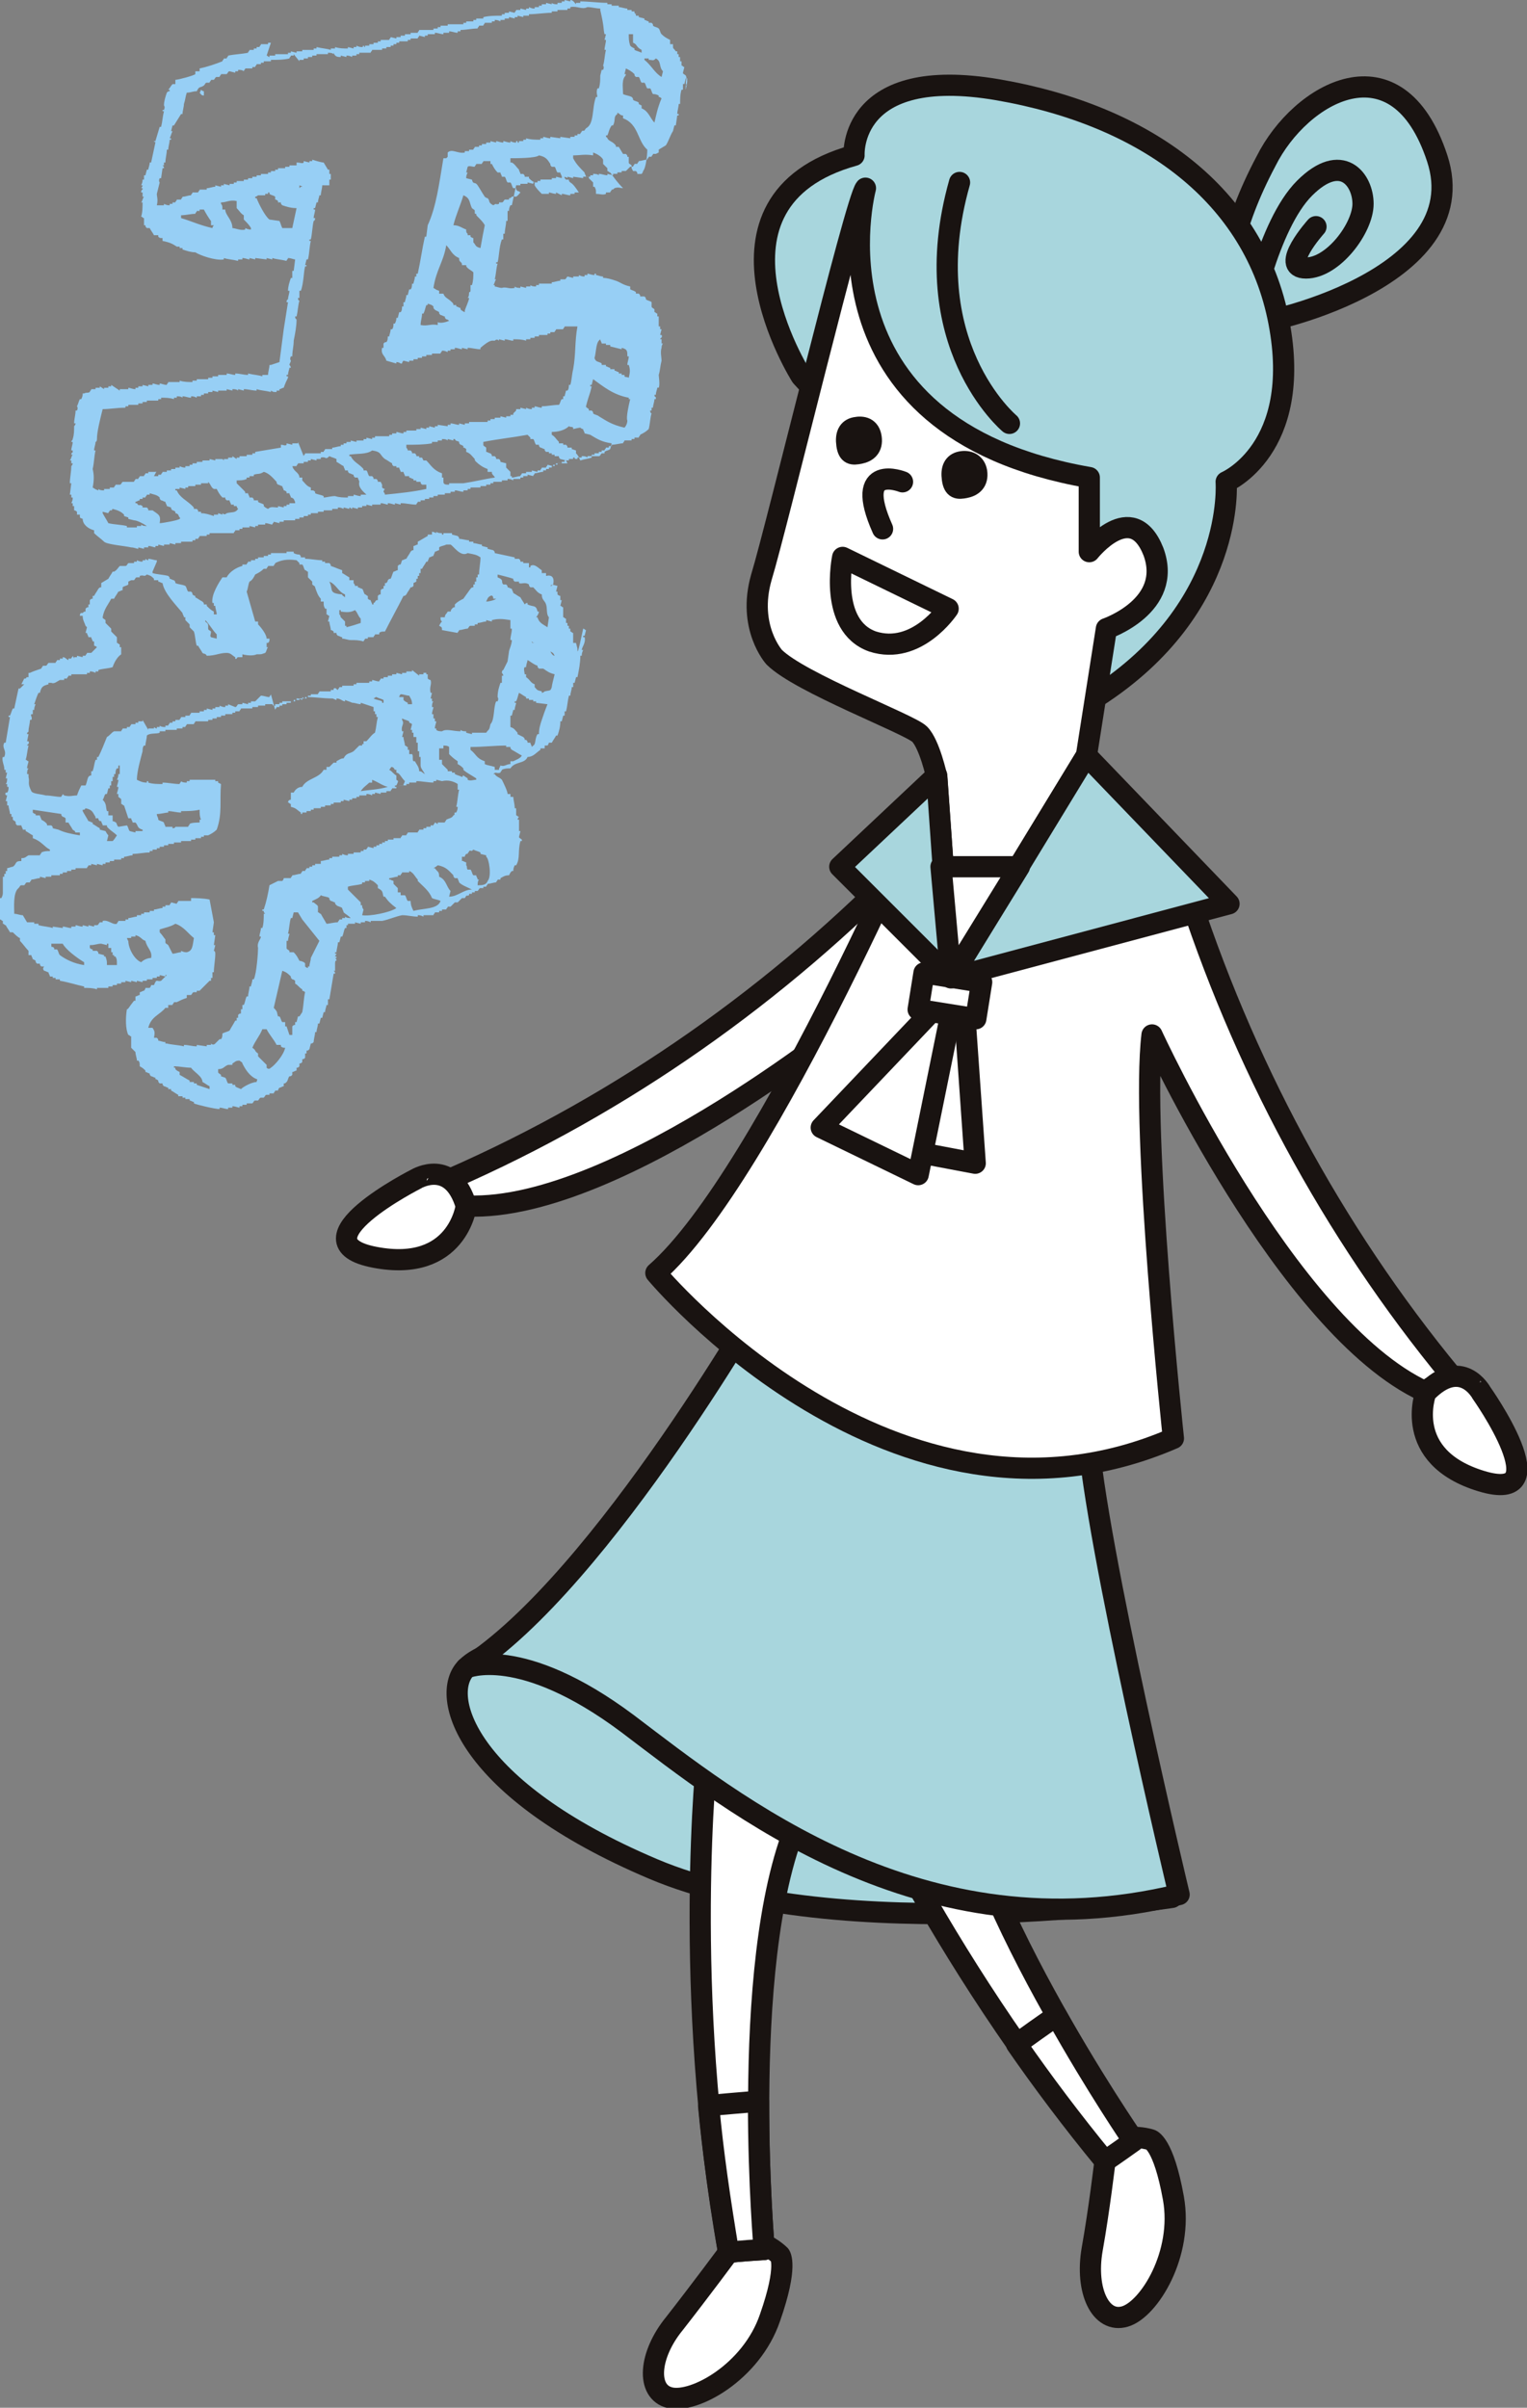 <?xml version="1.0" encoding="utf-8"?>
<!-- Generator: Adobe Illustrator 17.1.0, SVG Export Plug-In . SVG Version: 6.00 Build 0)  -->
<!DOCTYPE svg PUBLIC "-//W3C//DTD SVG 1.1//EN" "http://www.w3.org/Graphics/SVG/1.1/DTD/svg11.dtd">
<svg version="1.1" id="レイヤー_1" xmlns="http://www.w3.org/2000/svg" xmlns:xlink="http://www.w3.org/1999/xlink" x="0px"
	 y="0px" viewBox="0 0 107.1 168.9" enable-background="new 0 0 107.1 168.9" xml:space="preserve">
<rect x="0" y="0" width="107.1" height="168.9" fill="#808080" stroke="none"/>
<g>
	<defs>
		<rect id="SVGID_1_" width="107.1" height="168.9"/>
	</defs>
	<clipPath id="SVGID_2_">
		<use xlink:href="#SVGID_1_"  overflow="visible"/>
	</clipPath>
	<g clip-path="url(#SVGID_2_)">
		<defs>
			<rect id="SVGID_3_" width="107.1" height="168.9"/>
		</defs>
		<clipPath id="SVGID_4_">
			<use xlink:href="#SVGID_3_"  overflow="visible"/>
		</clipPath>
		<g clip-path="url(#SVGID_4_)">
			<g>
				<defs>
					<rect id="SVGID_5_" y="0" width="48.2" height="78.1"/>
				</defs>
				<clipPath id="SVGID_6_">
					<use xlink:href="#SVGID_5_"  overflow="visible"/>
				</clipPath>
				<path clip-path="url(#SVGID_6_)" fill-rule="evenodd" clip-rule="evenodd" fill="#97CFF5" d="M48.1,5.9c0-0.3,0.1-0.4,0-0.6
					c-0.1-0.1-0.2-0.1-0.2-0.2L48,4.7c-0.1,0-0.1-0.1-0.2-0.1c0-0.1,0-0.2,0-0.3c0,0-0.1,0-0.1,0c0-0.1,0-0.2,0-0.3c0,0-0.1,0-0.1,0
					c0-0.1,0-0.1,0-0.2l-0.1,0c0-0.1,0-0.1,0-0.2c0,0-0.1,0-0.1,0c-0.2-0.3-0.2-0.1-0.2-0.5c-0.1,0-0.1,0-0.2,0c0-0.1,0-0.2,0-0.3
					c-0.2-0.1-0.4-0.2-0.6-0.4c-0.1-0.1-0.1-0.3-0.2-0.4c-0.1-0.1-0.3-0.1-0.4-0.2c0-0.1,0-0.1-0.1-0.2c-0.1,0-0.1,0-0.2,0
					c0,0,0-0.1,0-0.1c-0.1,0-0.2-0.1-0.3-0.1l0-0.1l-0.4-0.1c0,0,0-0.1,0-0.1c-0.1,0-0.1,0-0.2,0c0-0.1,0-0.1-0.1-0.2
					C44.8,1,44.7,1,44.5,0.9c0,0,0-0.1,0-0.1c-0.1,0-0.1,0-0.2,0l0-0.1L44,0.7c0,0,0-0.1,0-0.1c-0.2,0-0.4-0.1-0.6-0.1
					c0,0,0-0.1,0-0.1c-0.2,0-0.4,0-0.5,0c0,0,0-0.1,0-0.1c-0.1,0-0.2,0-0.3,0c0,0,0-0.1,0-0.1c-0.6,0-1.3-0.1-1.9-0.1
					c0,0,0,0.1,0,0.1c-0.1,0-0.2,0-0.3,0l0,0.1C40.3,0.2,40.2,0,40,0l0,0.1L39.6,0c0,0,0,0.1,0,0.1c-0.1,0-0.1,0-0.2,0
					c0,0,0,0.1,0,0.1c-0.1,0-0.2,0-0.3,0l0,0.1c-0.1,0-0.3,0-0.4-0.1c0,0,0,0.1,0,0.1l-0.4-0.1c0,0,0,0.1,0,0.1c-0.1,0-0.2,0-0.3,0
					l0,0.1c-0.1,0-0.1,0-0.2,0c0,0,0,0.1,0,0.1c-0.1,0-0.2,0-0.3,0c0,0,0,0.1,0,0.1c-0.1,0-0.2,0-0.4-0.1c0,0,0,0.1,0,0.1
					c-0.1,0-0.1,0-0.2,0l0,0.1l-0.4-0.1c0,0,0,0.1,0,0.1c-0.1,0-0.2,0-0.3,0c0,0.1-0.1,0.1-0.1,0.2l-0.4-0.1c0,0,0,0.1,0,0.1
					c-0.1,0-0.2,0-0.3,0c0,0,0,0.1,0,0.1c-0.1,0-0.1,0-0.2,0c0,0,0,0.1,0,0.1c-0.4,0-0.9,0-1.3,0.1l0,0.1c-0.2,0-0.3,0-0.5,0
					c0,0,0,0.1,0,0.1c-0.1,0-0.1,0-0.2,0l0,0.1c-0.2,0-0.3,0-0.5,0c0,0,0,0.1,0,0.1c-0.1,0-0.1,0-0.2,0c0,0,0,0.1,0,0.1
					c-0.4,0-0.7,0-1.1,0c0,0,0,0.1,0,0.1c-0.2,0-0.4,0-0.5,0c0,0,0,0.1,0,0.1c-0.1,0-0.1,0-0.2,0c0,0,0,0.1,0,0.1
					c-0.1,0-0.2,0-0.3,0l0,0.1c-0.3,0-0.7,0-1,0c0,0.1-0.1,0.1-0.1,0.2c-0.2,0-0.4,0-0.5,0c0,0,0,0.1,0,0.1c-0.1,0-0.2,0-0.4,0
					c0,0,0,0.1,0,0.1c-0.1,0-0.2,0-0.3,0c0,0,0,0.1,0,0.1l-0.3,0l0,0.1l-0.4-0.1c0,0.1-0.1,0.1-0.1,0.2c-0.2,0-0.4,0-0.6,0l0,0.1
					c-0.1,0-0.1,0-0.2,0c0,0,0,0.1,0,0.1c-0.1,0-0.2,0-0.3,0c0,0,0,0.1,0,0.1c-0.1,0-0.2,0-0.3,0l0,0.1c-0.1,0-0.2,0-0.3,0
					c0,0,0,0.1,0,0.1c-0.1,0,0,0-0.1-0.1c-0.1,0,0,0.1-0.1,0.1c-0.1,0-0.2,0-0.4-0.1c0,0,0,0.1,0,0.1c-0.1,0-0.1,0-0.2,0l0,0.1
					l-0.4-0.1c0,0,0,0.1,0,0.1c-0.3,0-0.6,0-0.9-0.1c0,0,0,0.1,0,0.1c-0.1,0-0.2,0-0.3,0l0,0.1c-0.3-0.1-0.6-0.1-1-0.2
					c0,0,0,0.1,0,0.1c-0.1,0-0.1,0-0.2,0c0,0,0,0.1,0,0.1l-0.8,0c0,0,0,0.1,0,0.1c-0.1,0-0.2,0-0.4,0l0,0.1l-0.4-0.1
					c0,0,0,0.1,0,0.1c-0.1,0-0.1,0-0.2,0c0,0,0,0.1,0,0.1c-0.3,0-0.6,0-0.9,0c0,0,0,0.1,0,0.1c-0.1,0-0.2,0-0.4,0l0,0.1
					c-0.1,0-0.1-0.1-0.2-0.1L19,3c-0.1,0-0.1,0-0.2,0c0,0,0,0.1,0,0.1c-0.2,0-0.4,0-0.5,0c0,0.1-0.1,0.1-0.1,0.2c-0.1,0-0.1,0-0.2,0
					c0,0,0,0.1,0,0.1c-0.1,0-0.1,0-0.2,0c0,0,0,0.1,0,0.1c-0.1,0-0.2,0-0.3,0c0,0.1-0.1,0.1-0.1,0.2c-0.5,0.1-0.9,0.1-1.4,0.2
					c0,0.1-0.1,0.1-0.1,0.2c-0.1,0-0.1,0-0.2,0c0,0.1-0.1,0.1-0.1,0.2c-0.5,0.2-1.1,0.4-1.6,0.5c0,0.1,0,0.1,0,0.2
					c-0.1,0-0.2,0-0.3,0c0,0.1,0,0.1,0,0.2c-0.1,0.1-1.2,0.4-1.4,0.4c0,0.1,0,0.2,0,0.3c-0.1,0-0.1,0-0.2,0
					c-0.1,0.1-0.2,0.3-0.3,0.4l0.1,0c0,0,0,0.1,0,0.1c-0.1,0-0.1,0-0.2,0.1c-0.1,0.3-0.2,0.6-0.2,0.9c0,0,0.1,0.1,0,0.3
					c0,0.1-0.1-0.1-0.1,0.1c0,0,0.1,0,0.1,0c-0.1,0.4-0.1,0.7-0.2,1.1c0,0-0.1,0-0.1,0l-0.3,1c0,0-0.1,0-0.1,0c0,0.1,0.1,0,0.1,0.1
					c-0.1,0.5-0.2,0.9-0.3,1.4c0,0-0.1,0-0.1,0c0,0.2-0.1,0.4-0.1,0.5l-0.1,0l-0.1,0.4c0,0-0.1,0-0.1,0l0,0.3c0,0-0.1,0-0.1,0
					c0,0.1,0,0.2-0.1,0.4c0,0,0.1,0,0.1,0c0,0.1-0.1,0.2-0.1,0.2c0,0,0.1,0,0.1,0c0,0,0,0.1,0,0.1c0,0-0.1,0-0.1,0.2
					c0,0,0.1,0,0.1,0l0,0.3c0,0,0.1,0,0.1,0c-0.1,0.1-0.1,0.3-0.2,0.4c0,0,0.1,0,0.1,0c0,0.3,0,0.7-0.1,1c0.1,0,0.1,0.1,0.2,0.1
					c0,0.2,0,0.3,0,0.5c0,0,0.1,0,0.1,0c0,0.1,0,0.1,0.1,0.2c0.1,0,0.1,0,0.2,0c0.1,0.2,0.2,0.3,0.3,0.5c0.1,0,0.2,0,0.3,0
					c0,0,0,0.1,0,0.1c0.1,0.1,0.1,0.1,0.3,0.1c0,0.1,0,0.1,0,0.2c0.5,0.1,0.7,0.2,1,0.4c0.1,0,0.1,0,0.2,0l0,0.1c0.1,0,0.1,0,0.2,0
					c0,0,0,0.1,0,0.1c0.3,0.1,0.6,0.2,0.9,0.2c0.3,0.2,1.4,0.6,2,0.5c0,0,0-0.1,0-0.1c0.3,0.1,0.6,0.1,1,0.2l0-0.1
					c0.1,0,0.2,0,0.3,0c0,0,0-0.1,0-0.1c0.2,0,0.4,0.1,0.5,0.1c0,0,0-0.1,0-0.1l0.4,0.1l0-0.1l0.8,0.1c0,0,0-0.1,0-0.1l0.4,0.1
					c0,0,0-0.1,0-0.1c0.3,0.1,0.6,0.1,1,0.2c0-0.1,0.1-0.1,0.1-0.2c0.2,0,0.4,0.1,0.5,0.1l-0.1,0.8c0,0-0.1,0-0.1,0
					c0,0.2,0,0.4,0,0.5c0,0-0.1,0-0.1,0c-0.1,0.3-0.2,0.6-0.2,0.9c0,0,0.1,0,0.1,0c0,0.2-0.1,0.4-0.1,0.6c0,0-0.1,0-0.1,0.2
					c0,0,0.1,0,0.1,0c-0.1,0.6-0.2,1.3-0.3,1.9c-0.1,0.8-0.2,1.5-0.3,2.3L19,25.6c0,0-0.1,0-0.1,0c0,0.2-0.1,0.5-0.1,0.7
					c-0.1,0-0.2,0-0.4,0c0,0,0,0.1,0,0.1c-0.3-0.1-0.6-0.1-1-0.2l0,0.1c-0.3,0-0.6-0.1-0.9-0.1c0,0,0,0.1,0,0.1
					c-0.2,0-0.4-0.1-0.6-0.1c0,0,0,0.1,0,0.1c-0.2,0-0.4,0-0.6,0l0,0.1c-0.1,0-0.2,0-0.4,0c0,0,0,0.1,0,0.1c-0.1,0-0.2,0-0.3,0
					l0,0.1c-0.3,0-0.5,0-0.8,0c0,0,0,0.1,0,0.1l-0.3,0l0,0.1c-0.3,0-0.6,0-0.9-0.1c0,0,0,0.1,0,0.1c-0.3,0-0.5,0-0.8,0
					c0,0.1-0.1,0.1-0.1,0.2c-0.2,0-0.4-0.1-0.5-0.1c0,0,0,0.1,0,0.1c-0.2,0-0.4-0.1-0.5-0.1l0,0.1c-0.1,0-0.2,0-0.3,0
					c0,0,0,0.1,0,0.1l-0.4-0.1c0,0,0,0.1,0,0.1l-0.3,0l0,0.1c-0.1,0-0.1,0-0.2,0c0,0,0,0.1,0,0.1c-0.2,0-0.4-0.1-0.5-0.1
					c0,0,0,0.1,0,0.1c-0.2,0-0.4,0-0.6,0l0,0.1L7.8,27c0,0,0,0.1,0,0.1c-0.1,0-0.1,0-0.2,0c0,0,0,0.1,0,0.1c-0.1,0-0.2,0-0.3,0
					l0,0.1L7,27.1c0,0,0,0.1,0,0.1c-0.1,0-0.2,0-0.3,0c0,0,0,0.1,0,0.1c-0.1,0-0.2,0-0.3,0c0,0.1-0.1,0.1-0.1,0.2
					c-0.2,0.1-0.2,0-0.4,0.1c0,0-0.1,0-0.1,0c0,0.1,0,0.2-0.1,0.4l-0.1,0c-0.1,0.2-0.1,0.3-0.2,0.5c0,0,0.1,0.1,0,0.3
					c0,0-0.1,0-0.1,0c0,0.3-0.1,0.6-0.1,0.9c0,0,0.1,0,0.1,0c0,0.1-0.1,0.2-0.1,0.2c0,0.3,0,0.6-0.1,0.9c0,0.1-0.1,0.1-0.1,0.2
					c0,0,0.1,0,0.1,0c0,0.2-0.1,0.4-0.1,0.6c0,0,0.1,0,0.1,0c0,0,0,0.1,0,0.1c0,0.1-0.1,0-0.1,0.2c0,0,0.1,0,0.1,0
					c-0.1,0.1-0.1,0.3-0.2,0.4c0,0,0.1,0,0.1,0L5,32.5l0.1,0c0,0.1-0.1,0.2-0.1,0.2c0,0.4-0.1,0.8-0.1,1.2c0,0,0.1,0,0.1,0l-0.1,0.8
					c0,0,0.1,0,0.1,0c0,0.1,0,0.1,0,0.2l0.1,0c0,0.1,0,0.2-0.1,0.4c0,0,0.1,0,0.1,0c0,0.1,0,0.1,0,0.2c0,0,0.1,0,0.1,0
					c0,0.1,0,0.2,0,0.3c0.1,0,0.2,0.1,0.2,0.1c0,0.1,0,0.1,0,0.2c0.1,0,0.1,0,0.2,0c0,0.3,0,0.2,0.2,0.3c0,0.4,0.4,0.7,0.8,0.8
					c0,0.1,0,0.1,0,0.2c0.2,0.2,0.5,0.4,0.7,0.6c0.2,0.2,1.5,0.3,1.9,0.4c0.2,0,0.4,0.1,0.5,0.1l0-0.1l0.4,0.1c0,0,0-0.1,0-0.1
					c0.1,0,0.2,0,0.3,0c0,0,0-0.1,0-0.1c0.2,0,0.4,0.1,0.5,0.1c0,0,0-0.1,0-0.1c0.1,0,0.1,0,0.2,0l0-0.1l0.4,0.1c0,0,0-0.1,0-0.1
					c0.1,0,0.2,0,0.4,0l0-0.1l0.4,0.1c0,0,0-0.1,0-0.1c0.1,0,0.2,0,0.4,0l0-0.1c0.3,0,0.5,0,0.8,0c0,0,0-0.1,0-0.1
					c0.1,0,0.1,0,0.2,0l0-0.1c0.1,0,0.1,0,0.2,0c0-0.1,0.1-0.1,0.1-0.2c0.2,0,0.3,0,0.5,0c0,0,0-0.1,0-0.1c0.1,0,0.1,0,0.2,0
					c0,0,0-0.1,0-0.1c0.6,0,1.1,0,1.7,0c0-0.1,0.1-0.1,0.1-0.2c0.1,0,0.2,0,0.3,0c0,0,0-0.1,0-0.1c0.1,0,0.1,0,0.2,0
					c0,0,0-0.1,0-0.1c0.2,0,0.4,0,0.5,0c0,0,0-0.1,0-0.1l0.4,0.1c0,0,0-0.1,0-0.1c0.1,0,0.1,0,0.2,0c0,0,0-0.1,0-0.1
					c0.2,0,0.4,0,0.5,0c0,0,0-0.1,0-0.1c0.2,0,0.4,0.1,0.5,0.1c0-0.1,0.1-0.1,0.1-0.2l0.4,0.1c0,0,0-0.1,0-0.1c0.1,0,0.2,0,0.3,0
					c0,0,0-0.1,0-0.1l0.8,0c0,0,0-0.1,0-0.1c0.1,0,0.2,0,0.3,0c0,0,0-0.1,0-0.1c0.1,0,0.2,0,0.3,0c0,0,0-0.1,0-0.1l0.3,0l0-0.1
					c0.1,0,0.1,0,0.2,0c0,0,0-0.1,0-0.1c0.2,0,0.4,0,0.5,0l0-0.1c0.1,0,0.2,0,0.4,0c0,0,0-0.1,0-0.1c0.2,0,0.4,0,0.6,0
					c0,0,0-0.1,0-0.1c0.1,0,0.2,0,0.4,0c0,0,0-0.1,0-0.1c0.1,0,0.2,0,0.4,0.1l0-0.1l0.4,0.1c0,0,0-0.1,0-0.1c0.1,0,0.1,0.1,0.2,0.1
					c0,0,0-0.1,0-0.1l0.4,0.1c0,0,0-0.1,0-0.1c0.1,0,0.2,0,0.3,0l0-0.1c0.1,0,0.2,0,0.3,0c0,0,0-0.1,0-0.1l0.4,0.1c0,0,0-0.1,0-0.1
					c0.2,0,0.4,0,0.6,0c0,0,0-0.1,0-0.1c0.2,0,0.4,0.1,0.5,0.1c0,0,0-0.1,0-0.1c0.2,0,0.4,0.1,0.5,0.1c0,0,0-0.1,0-0.1l0.4,0.1
					l0-0.1c0.4,0,0.7,0.1,1.1,0.1c0-0.1,0.1-0.1,0.1-0.2c0.1,0,0.1,0,0.2,0c0,0,0-0.1,0-0.1c0.1,0,0.2,0,0.3,0c0,0,0-0.1,0-0.1
					c0.1,0,0.2,0,0.3,0l0-0.1c0.1,0,0.2,0,0.3,0c0,0,0-0.1,0-0.1c0.1,0,0.2,0,0.3,0c0,0,0-0.1,0-0.1c0.2,0,0.3,0,0.5,0l0-0.1
					c0.1,0,0.2,0,0.4,0c0,0,0-0.1,0-0.1c0.1,0,0.2,0,0.3,0l0-0.1c0.2,0,0.4,0.1,0.6,0.1c0,0,0-0.1,0-0.1c0.1,0,0.2,0,0.3,0
					c0,0,0-0.1,0-0.1c0.1,0,0.1,0,0.2,0l0-0.1c0.2,0,0.5,0,0.7,0c0,0,0-0.1,0-0.1c0.1,0,0.2,0,0.4,0l0-0.1c0.1,0,0.2,0,0.3,0
					c0,0,0-0.1,0-0.1c0.1,0,0.1,0,0.2,0c0,0,0-0.1,0-0.1c0.2,0,0.4,0,0.6,0c0,0,0-0.1,0-0.1c0.1,0,0.2,0,0.4,0l0-0.1
					c0.1,0,0.2,0,0.4,0.1l0-0.1c0.2,0,0.4,0,0.5,0c0,0,0-0.1,0-0.1c0.1,0,0.1,0,0.2,0l0-0.1c0.1,0,0.2,0,0.3,0c0,0,0-0.1,0-0.1
					l0.4,0.1c0-0.1,0.1-0.1,0.1-0.2c0.2,0,0.4-0.1,0.6-0.1c0,0,0-0.1,0-0.1c0.1,0,0.1,0,0.2,0l0-0.1c0.1,0,0.1,0,0.2,0
					c0,0,0-0.1,0-0.1c0.1,0,0.1,0,0.2,0c0,0,0-0.1,0-0.1c0.1,0,0.1,0,0.2,0l0-0.1c0.1,0,0.1,0,0.2,0c0,0,0-0.1,0-0.1l0.3,0
					c0,0,0-0.1,0-0.1c0.1,0,0.1,0,0.2,0l0-0.1c0.1,0,0.2,0,0.3,0c0,0,0-0.1,0-0.1c0.1,0,0.2,0,0.3,0c0,0,0-0.1,0-0.1
					c0,0,0.1,0,0.1,0c0,0.1,0,0.1,0.2,0.1c0,0,0-0.1,0-0.1c0.1,0,0.2,0,0.3,0c0,0,0-0.1,0-0.1c0.1,0,0.3,0,0.4,0.1l0-0.1
					c0.1,0,0.2,0,0.3,0c0,0,0-0.1,0-0.1c0.1,0,0.1,0,0.2,0c0,0,0-0.1,0-0.1c0.1,0,0.2,0,0.3,0l0-0.1c0.1,0,0.1,0,0.2,0
					c0,0,0-0.1,0-0.1c0.1,0,0.1,0,0.2,0c0-0.1,0.1-0.1,0.1-0.2c0.1,0,0.1,0,0.2,0c0,0,0-0.1,0-0.1c0.1,0,0.1,0,0.2,0
					c0,0,0-0.1,0-0.1c0.3,0,0.6-0.1,0.8-0.1c0-0.1,0.1-0.1,0.1-0.2c0.2,0,0.4,0,0.5,0c0,0,0-0.1,0-0.1c0.1,0,0.1,0,0.2,0l0-0.1
					c0.1,0,0.2,0,0.3,0c0-0.1,0.1-0.1,0.1-0.2c0.2-0.1,0.4-0.2,0.6-0.4c0.1-0.4,0.1-0.8,0.2-1.1c0,0-0.1,0-0.1-0.2l0.1,0
					c0-0.1,0-0.1,0-0.2c0,0,0.1,0,0.1,0c0-0.2,0.1-0.4,0.1-0.6c0,0,0.1,0,0.1,0c0,0,0-0.1,0-0.1c0-0.1-0.1,0-0.1-0.2
					c0,0,0.1,0,0.1,0c0-0.2,0.1-0.4,0.1-0.5l0.1,0c0.1-0.2,0-0.8,0-0.9c0.1-0.3,0.1-0.6,0.2-1c0-0.2-0.1-0.6,0-0.9
					c0-0.2,0.1-0.3,0.1-0.3c0,0-0.1,0-0.1,0c0-0.1,0-0.2,0-0.3c0,0-0.1,0-0.1,0c0-0.1,0.2-0.1,0.1-0.3c0,0-0.1,0-0.1,0l0.1-0.4
					c0,0-0.1,0-0.1,0c0-0.1,0-0.1,0-0.2l-0.1,0c0-0.2,0-0.5,0-0.7c0,0-0.1,0-0.1,0c0-0.1,0-0.1,0-0.2c-0.1,0-0.1-0.1-0.2-0.1
					c0-0.1,0-0.1,0-0.2c-0.1-0.1-0.2-0.1-0.2-0.2c0-0.1,0-0.2,0-0.3c-0.1-0.1-0.3-0.1-0.4-0.2c0-0.1,0-0.1-0.1-0.2
					c-0.1,0-0.2,0-0.3,0c0-0.1,0-0.1-0.1-0.2c-0.1,0-0.1,0-0.2,0c0,0,0-0.1,0-0.1c-0.1-0.1-0.2-0.1-0.4-0.2c0-0.1,0-0.1,0-0.2
					c-0.5-0.1-0.7-0.3-1-0.4c-0.3-0.1-0.6-0.2-0.9-0.2l0-0.1c-0.2,0-0.4-0.1-0.5-0.1c0,0,0-0.1,0-0.1c0,0-0.1,0-0.1,0
					c0,0,0,0.1,0,0.1c-0.2,0-0.4-0.1-0.5-0.1l0,0.1c-0.1,0-0.1,0-0.2,0c0,0,0,0.1,0,0.1c-0.1,0-0.2,0-0.4-0.1c0,0,0,0.1,0,0.1
					c-0.1,0-0.2,0-0.4,0l0,0.1l-0.4-0.1c-0.1,0.1-0.1,0.2-0.2,0.2l-0.3,0c0,0,0,0.1,0,0.1c-0.2,0-0.4,0.1-0.6,0.1l0,0.1
					c-0.3,0-0.6,0-0.9,0l0,0.1c-0.1,0-0.1,0-0.2,0c0,0,0,0.1,0,0.1c-0.1,0-0.3,0-0.4-0.1c0,0,0,0.1,0,0.1c-0.1,0-0.2,0-0.3,0l0,0.1
					l-0.4-0.1c0,0,0,0.1,0,0.1c-0.1,0-0.3,0-0.4-0.1c0,0,0,0.1,0,0.1c-0.4,0.1-0.6-0.1-0.9,0c-0.2,0-0.4-0.1-0.5-0.1l0-0.1
					c0,0-0.1,0-0.1,0c0.1-0.1,0.1-0.3,0.2-0.4c0,0-0.1,0-0.1,0c0.1-0.4,0.1-0.8,0.2-1.1l-0.1,0c0,0,0-0.1,0-0.1l0.1,0
					c0.1-0.3,0.1-1.1,0.3-1.6c0,0,0.1,0,0.1,0c0-0.1,0-0.2,0-0.4c0,0,0.1,0,0.1,0c0-0.3,0.1-0.6,0.1-0.9c0,0,0.1,0,0.1,0
					c0-0.2,0-0.5,0-0.7c0,0,0.1,0,0.1,0c0-0.1,0-0.2,0.1-0.4l0.1,0c0.1-0.5,0.2-0.9,0.3-1.4c0.1,0,0.2,0,0.3,0c0,0,0-0.1,0-0.1
					c0.2,0,0.3,0,0.5,0l0-0.1l0.4,0.1c0,0,0-0.1,0-0.1c0.1,0,0.2,0,0.3,0c0,0,0-0.1,0-0.1c0.1,0,0.1,0,0.2,0c0,0,0-0.1,0-0.1l0.8,0
					c0,0,0-0.1,0-0.1c0.1,0,0.2,0,0.3,0c0,0,0-0.1,0-0.1l0.4,0.1l0-0.1c0.1,0,0.3,0,0.4,0.1c0,0,0-0.1,0-0.1l0.4,0.1
					c0,0,0-0.1,0-0.1l0.7,0.1l0-0.1c0.2,0,0.4,0,0.5,0c0,0,0-0.1,0-0.1c0.1,0,0.1,0,0.2,0c0,0,0-0.1,0-0.1c0.1,0,0.3,0,0.4,0.1
					l0-0.1c0.2,0,0.4,0.1,0.6,0.1c0,0,0-0.1,0-0.1l0.4,0.1c0,0,0-0.1,0-0.1c0.1,0,0.2,0,0.3,0l0-0.1c0.1,0,0.2,0,0.3,0
					c0,0,0-0.1,0-0.1c0.1,0,0.2,0,0.3,0c0.1-0.1,0.2-0.2,0.3-0.3c0.1,0,0.1,0,0.2,0c0-0.1,0.1-0.1,0.1-0.2c0.1,0,0.1,0,0.2,0
					c0-0.1,0.1-0.1,0.1-0.2c0.2,0,0.4-0.1,0.6-0.1c0-0.1,0.1-0.1,0.1-0.2c0.1,0,0.1,0,0.2,0c0-0.1,0.1-0.1,0.1-0.2
					c0.1,0,0.1,0,0.2,0l0.2-0.1c0-0.1,0-0.1,0-0.2l0.5-0.3c0.2-0.3,0.3-0.7,0.5-1l0.1-0.4c0,0,0.1,0,0.1,0l0.1-0.7c0,0,0.1,0,0.1,0
					c0,0,0-0.1,0-0.1c0,0-0.1,0-0.1,0c0-0.2,0.1-0.5,0.1-0.7c0,0,0.1,0,0.1,0c0-0.3,0-0.7,0.1-1l0.1,0l0-0.4l0.1,0l0.1-0.4
					c0,0,0.1,0,0.1,0c0.1-0.5,0.2-1,0.2-1.5c0,0,0.1,0,0.1,0C48,6.9,48.1,6.4,48.1,5.9c0,0.1,0,0.1,0.1,0.1C48.2,6,48.2,6,48.1,5.9
					C48.2,6,48.2,6,48.1,5.9 M44.1,2.4c0.1,0,0.2,0,0.3,0c0,0.3,0,0.4,0,0.6c0.3,0.1,0.2,0.3,0.6,0.5c0,0.1,0,0.1,0,0.2
					c-0.2-0.1-0.3-0.1-0.5-0.2c0,0,0-0.1,0-0.1c-0.2-0.1-0.2-0.1-0.3-0.2C44.1,2.9,44.1,2.7,44.1,2.4 M14.9,16
					c-0.9-0.2-1.5-0.5-2.2-0.7c0-0.1,0-0.1,0-0.2c0.3,0,0.7-0.1,1-0.1c0-0.1,0.1-0.1,0.1-0.2c0.1,0,0.1,0,0.2,0c0,0,0-0.1,0-0.1
					c0.1,0,0.2,0,0.3,0c0.1,0.2,0.4,0.7,0.5,0.8c0,0.1,0,0.2,0,0.3c0.1,0,0.1,0,0.2,0C14.9,15.9,14.9,16,14.9,16 M17.6,16.1
					c-0.1,0-0.2,0-0.4-0.1l0,0.1c-0.3,0.1-0.7-0.1-0.9-0.1c0-0.6-0.5-0.9-0.5-1.3c-0.1,0-0.1,0-0.2,0c0-0.2,0-0.3-0.1-0.4
					c0,0,0-0.1,0-0.1c0.4,0,0.6-0.2,1.1-0.1c0,0.2,0,0.3,0,0.5c0.2,0.2,0.3,0.4,0.5,0.5c0,0.1,0,0.2,0,0.3c0.2,0.2,0.4,0.4,0.5,0.6
					C17.6,16,17.6,16,17.6,16.1 M19.8,16c-0.1-0.2-0.1-0.3-0.2-0.5l-0.7-0.1c-0.3-0.2-0.8-1.2-0.9-1.5c0,0-0.1,0-0.1,0l0-0.1
					c0.1,0,0.2-0.1,0.2-0.1c0.2,0,0.4,0,0.5,0c0,0,0-0.1,0-0.1c0.1,0,0.1,0,0.2,0c0,0,0-0.1,0-0.1c0,0,0.1,0,0.1,0c0,0,0,0.1,0,0.1
					c0.1,0.1,0.3,0.1,0.4,0.2c0,0.1,0,0.1,0,0.2c0.1,0,0.2,0.1,0.2,0.1l0,0.1c0.1,0,0.1,0,0.2,0c0,0.1,0,0.1,0.1,0.2
					c0.3,0.1,0.6,0.2,1,0.2c-0.1,0.5-0.2,0.9-0.3,1.4C20.3,16,20.1,16,19.8,16 M10.3,36.9c-0.1,0-0.3,0-0.4-0.1c0,0,0,0.1,0,0.1
					c-0.1,0-0.2,0-0.3,0c0,0,0,0.1,0,0.1c-0.2,0-0.5,0-0.7,0l0-0.1c-0.4-0.1-0.9-0.1-1.3-0.2c-0.1-0.2-0.3-0.5-0.4-0.7
					c0,0,0-0.1,0-0.1l0.4,0.1c0-0.1,0.1-0.1,0.1-0.2c0,0,0.1,0,0.1,0c0.1,0,0,0,0.1-0.1c0.4,0.1,0.6,0.2,0.8,0.4c0,0,0,0.1,0,0.1
					L9,36.3l0,0.1l0.4,0.1C9.6,36.5,10,36.7,10.3,36.9L10.3,36.9z M12.6,36.4c-0.1,0.1-1.2,0.3-1.4,0.3c0.1-0.6-0.1-0.6-0.5-0.9
					c-0.1,0-0.2,0-0.3,0c0-0.1,0-0.1-0.1-0.2c-0.1,0-0.2,0-0.3,0c0,0,0-0.1,0-0.1c-0.3-0.2-0.2,0.1-0.4-0.2l-0.1,0c0,0,0-0.1,0-0.1
					c0.1,0,0.2-0.1,0.3-0.1c0,0,0-0.1,0-0.1c0.1,0,0.1,0,0.2,0c0,0,0-0.1,0-0.1c0.1,0,0.1,0,0.2,0c0-0.1,0.1-0.1,0.1-0.2
					c0.1,0,0.1,0,0.2,0c0,0,0-0.1,0-0.1c0.3,0.1,0.5,0.1,0.7,0.3c0,0.1,0,0.1,0.1,0.2c0.1,0,0.2,0.1,0.3,0.1c0,0.1,0.1,0.2,0.1,0.3
					l0.3,0.1c0,0.1,0,0.1,0.1,0.2c0.1,0,0.2,0.1,0.2,0.1c0,0,0,0.1,0,0.1c0.1,0,0.2,0.1,0.2,0.1C12.6,36.4,12.7,36.3,12.6,36.4
					 M15.9,36L15.9,36c-0.1,0.1-0.2,0.1-0.3,0c0,0,0,0.1,0,0.1L15.3,36c0,0,0,0.1,0,0.1c-0.1,0-0.2,0-0.3,0l0,0.1
					c-0.3-0.1-0.6-0.2-0.9-0.2c0,0,0-0.1,0-0.1c-0.1,0-0.1,0-0.2,0c0-0.1,0-0.1-0.1-0.2c-0.1,0-0.1,0-0.2,0c0-0.1,0-0.1-0.1-0.2
					c-0.4-0.4-0.9-0.6-1.1-1.1l-0.1,0c0,0,0-0.1,0-0.1c0.1,0,0.2,0,0.3,0c0,0,0-0.1,0-0.1l0.4,0.1c0,0,0-0.1,0-0.1
					c0.1,0,0.1,0,0.2,0l0-0.1c0.2,0,0.4,0,0.5,0c0,0,0-0.1,0-0.1l0.4,0c0,0,0-0.1,0-0.1c0.2,0,0.3,0,0.5,0c0,0,0-0.1,0-0.1
					c0.2,0.2,0.2,0.4,0.4,0.5c0.1,0,0.1,0,0.2,0c0.1,0.2,0.2,0.4,0.4,0.6c0.1,0,0.1,0,0.2,0c0,0.1,0,0.1,0.1,0.2c0.1,0,0.1,0,0.2,0
					c0,0.1,0.1,0.2,0.1,0.3c0.1,0,0.1,0,0.2,0l0,0.1c0.1,0,0.1,0,0.2,0c0,0,0,0.1,0.1,0.2C16.5,36,16.3,35.9,15.9,36 M20.7,35.3
					c-0.2,0-0.2,0-0.4,0c0,0,0,0.1,0,0.1c-0.1,0-0.1,0-0.2,0l0,0.1c-0.1,0-0.1,0-0.2,0c0,0,0,0.1,0,0.1l-0.4-0.1c0,0,0,0.1,0,0.1
					c-0.3,0-0.5-0.1-0.7,0.1c-0.2-0.1-0.2-0.1-0.3-0.2c0,0,0-0.1,0-0.1c-0.1-0.1-0.3-0.1-0.4-0.2l0-0.1c-0.1,0-0.2,0-0.3,0
					c0-0.1,0-0.1-0.1-0.2c-0.1,0-0.1,0-0.2,0c0-0.1-0.1-0.2-0.1-0.3c-0.1,0-0.1,0-0.2,0c0-0.1,0-0.1-0.1-0.2
					c-0.2-0.2-0.4-0.4-0.5-0.5c0-0.1,0-0.1,0-0.2c0.2,0,0.5,0,0.7-0.1c0,0,0-0.1,0-0.1c0.1,0,0.1,0,0.2,0c0,0,0-0.1,0-0.1
					c0.1,0,0.2,0,0.3,0c0,0,0-0.1,0-0.1c0.3-0.1,0.4,0,0.7-0.2c0.4,0.1,0.7,0.5,0.9,0.7c0,0.1,0,0.1,0.1,0.2c0.1,0,0.2,0.1,0.3,0.1
					c0,0.1,0.1,0.2,0.1,0.3c0.1,0,0.2,0.1,0.2,0.1c0,0,0,0.1,0,0.1c0.1,0,0.1,0,0.2,0c0,0.1,0.1,0.2,0.1,0.3c0.1,0,0.2,0.1,0.2,0.1
					C20.7,35.2,20.7,35.2,20.7,35.3 M25.7,34.7c-0.1,0-0.2,0-0.4,0l0,0.1c-0.2,0-0.4-0.1-0.5-0.1c0,0,0,0.1,0,0.1
					c-0.1,0-0.2,0-0.4,0c0,0,0,0.1,0,0.1c-0.3,0-0.6,0-0.9-0.1c-0.3,0-0.6,0.1-0.8,0.1l0-0.1c-0.2-0.1-0.4-0.1-0.6-0.2
					c0,0,0-0.1,0-0.1c-0.1-0.1-0.1-0.1-0.3-0.1c0-0.1,0-0.1,0-0.2c-0.3-0.1-0.4-0.3-0.6-0.5c0-0.1,0-0.1,0-0.2c-0.1,0-0.1,0-0.2,0
					c0-0.3-0.3-0.4-0.4-0.6c-0.1-0.1,0,0-0.1-0.2c0.1,0,0.2,0,0.3,0c0-0.1,0.1-0.1,0.1-0.2l0.4,0c0,0,0-0.1,0-0.1c0.1,0,0.2,0,0.3,0
					c0,0,0-0.1,0-0.1c0.1,0,0.1,0,0.2,0l0-0.1l0.4,0.1c0,0,0-0.1,0-0.1c0.1,0,0.2,0,0.3,0c0,0,0-0.1,0-0.1c0.4-0.1,0.3,0.2,0.6-0.1
					c0.2,0.1,0.3,0.1,0.5,0.2c0,0.1,0,0.1,0,0.2c0.2,0.1,0.3,0.2,0.5,0.3c0,0.1,0.1,0.2,0.1,0.3c0.1,0,0.1,0,0.2,0
					c0,0.1,0,0.1,0.1,0.2c0.1,0,0.2,0.1,0.3,0.1c0,0.1,0,0.1,0.1,0.2c0.1,0,0.1,0,0.2,0c0,0.1,0.1,0.2,0.1,0.3
					C25.1,34.2,25.5,34.5,25.7,34.7C25.7,34.6,25.7,34.7,25.7,34.7 M29.9,34.3c-0.9,0.2-1.9,0.3-2.9,0.4c0-0.1-0.1-0.2-0.1-0.2
					c0-0.1,0.1-0.2,0.1-0.2c-0.1,0-0.2-0.1-0.2-0.1c0-0.1,0-0.1,0-0.2l-0.1-0.2c-0.1,0-0.1,0-0.2,0c0-0.1,0-0.1-0.1-0.2
					c-0.1,0-0.1,0-0.2,0c0-0.1,0-0.1-0.1-0.2c-0.1,0-0.1,0-0.2,0c-0.1-0.1-0.1-0.3-0.2-0.4c-0.1,0-0.1,0-0.2,0c0-0.1,0-0.1-0.1-0.2
					c-0.3-0.3-0.6-0.4-0.8-0.8c0,0-0.1,0-0.1,0c0,0,0-0.1,0-0.1c0.5-0.1,1.2,0,1.6-0.3c0.7,0.1,0.5,0.3,0.9,0.6
					c0.2,0.1,0.3,0.2,0.5,0.3c0,0.1,0,0.1,0.1,0.2c0.1,0,0.1,0,0.2,0c0,0,0,0.1,0,0.1c0.1,0,0.1,0,0.2,0c0,0.1,0.1,0.2,0.1,0.3
					c0.1,0,0.1,0,0.2,0c0,0.1,0.1,0.2,0.1,0.3c0.1,0,0.2,0,0.3,0c0,0,0,0.1,0,0.1c0.1,0,0.2,0.1,0.3,0.1c0,0,0,0.1,0,0.1
					c0.1,0,0.1,0,0.2,0c0,0,0,0.1,0,0.1c0.1,0,0.2,0,0.3,0c0,0.1,0,0.1,0.1,0.2c0.1,0,0.2,0,0.3,0c0,0,0,0.1,0,0.1L29.9,34.3
					C29.9,34.2,29.9,34.3,29.9,34.3 M34.7,33.5c-0.7,0.1-1.5,0.3-2.2,0.4c-0.3,0-0.7,0-1,0c0,0,0,0.1,0,0.1c-0.2,0-0.4,0-0.4-0.2
					c0-0.1,0-0.2,0-0.3c0,0-0.1,0-0.1,0c0-0.1,0-0.2,0-0.3c-0.6-0.2-0.8-0.6-1.1-0.9c-0.1,0-0.1,0-0.2,0l-0.1-0.2
					c-0.1,0-0.1,0-0.2,0l0-0.1c-0.1,0-0.1,0-0.2,0c0-0.1,0-0.1-0.1-0.2c-0.1,0-0.1,0-0.2,0c0-0.1,0-0.1-0.1-0.2c-0.1,0-0.1,0-0.2,0
					c0,0,0-0.1-0.1-0.2c0-0.1,0-0.1,0-0.2c0.6,0,1.2,0,1.8-0.1l0-0.1c0.1,0,0.2,0,0.4,0c0,0,0-0.1,0-0.1c0.1,0,0.2,0,0.3,0
					c0,0,0-0.1,0-0.1c0.1,0,0.3,0,0.4,0.1l0-0.1l0.4,0.1c0,0,0-0.1,0-0.1l0.1,0c0.1,0.2,0.2,0.1,0.3,0.2c0,0.1,0,0.1,0.1,0.2
					c0.1,0,0.2,0.1,0.2,0.1c0,0,0,0.1,0,0.1c0.1,0,0.2,0.1,0.2,0.1c0,0.1,0,0.1,0,0.2c0.3,0.1,0.4,0.3,0.6,0.5c0,0.1,0,0.1,0.1,0.2
					c0.2,0.2,0.5,0.4,0.8,0.5c0,0.1,0,0.1,0,0.2c0.1,0,0.2,0,0.3,0l0,0.1C34.6,33.4,34.7,33.4,34.7,33.5
					C34.8,33.5,34.8,33.5,34.7,33.5 M39.8,32.5c-0.3,0-0.5,0-0.8,0c0,0,0,0.1,0,0.1c-0.1,0-0.1,0-0.2,0c0,0,0,0.1,0,0.1l-0.4-0.1
					c0,0.1-0.1,0.1-0.1,0.2c-0.1,0-0.2,0-0.3,0c0,0.1-0.1,0.1-0.1,0.2c-0.1,0-0.1,0-0.2,0l0,0.1l-0.4-0.1c0,0,0,0.1,0,0.1
					c-0.1,0-0.2,0-0.4,0l0,0.1c-0.1,0-0.2,0-0.3,0c0,0.1-0.1,0.1-0.1,0.2c-0.2,0-0.4,0.1-0.6,0.1l0-0.1c0,0-0.1,0-0.1,0l0-0.3
					c-0.1-0.1-0.2-0.2-0.3-0.3c0-0.1,0-0.2,0-0.3l-0.4-0.1c0-0.1,0-0.1-0.1-0.2c-0.1,0-0.1,0-0.2,0c0-0.1,0-0.1-0.1-0.2
					c-0.1,0-0.1,0-0.2,0c0-0.1,0-0.1-0.1-0.2c-0.1,0-0.2-0.1-0.3-0.1c0-0.1,0-0.2,0-0.3c-0.1-0.1-0.2-0.1-0.2-0.2c0-0.1,0-0.1,0-0.2
					c1-0.2,2-0.3,3.1-0.5c0.1,0.1,0.1,0.1,0.2,0.2c0,0,0,0.1,0,0.1c0.1,0,0.1,0,0.2,0c0.1,0.1,0.1,0.3,0.2,0.4c0.1,0,0.1,0,0.2,0
					c0,0.1,0,0.1,0.1,0.2c0.1,0,0.2,0.1,0.3,0.1c0,0.1,0,0.1,0.1,0.2c0.1,0,0.1,0,0.2,0c0,0,0,0.1,0,0.1c0.1,0,0.1,0,0.2,0
					c0,0,0,0.1,0,0.1c0.1,0,0.1,0,0.2,0l0,0.1c0.1,0,0.2,0,0.3,0c0,0.1,0,0.1,0.1,0.2l0.4,0.1C39.7,32.3,39.7,32.3,39.8,32.5
					C39.8,32.4,39.8,32.5,39.8,32.5 M42,23.9l0.1-0.1c0,0.1,0.1,0.2,0.1,0.3c0.1,0,0.2,0,0.3,0c0,0,0,0.1,0,0.1c0.1,0,0.2,0,0.3,0
					c0,0,0,0.1,0,0.1l0.8,0.2l0-0.1c0.4,0.1,0.4,0.2,0.4,0.6c0,0,0.1,0,0.1,0c0,0.2-0.1,0.4-0.1,0.6c0,0,0.1,0,0.1,0
					c0.1,0.3,0.1,0.5,0,0.9c-0.2-0.1-0.2,0-0.3-0.1c0,0,0-0.1,0-0.1c-0.1,0-0.1,0-0.2,0l0-0.1c-0.1,0-0.1,0-0.2,0c0,0,0-0.1,0-0.1
					c-0.1,0-0.2-0.1-0.3-0.1c0,0,0-0.1,0-0.1c-0.1,0-0.2,0-0.3,0l0-0.1c-0.1,0-0.2-0.1-0.3-0.1c0,0,0-0.1,0-0.1c-0.1,0-0.2,0-0.3,0
					l0-0.1c-0.1-0.1-0.3-0.1-0.4-0.2c0,0-0.1-0.1-0.1-0.2C41.8,24.8,41.8,24.1,42,23.9 M41.4,27.5l0.1-0.4c0,0-0.1,0-0.1,0
					c0,0,0-0.1,0-0.1c0,0,0.1,0,0.1,0l0.1-0.4c0.7,0.5,1.4,1.1,2.5,1.3c0,0,0,0.1,0,0.1l0.1,0c-0.1,0.4-0.3,1.3-0.2,1.5
					c0,0.2-0.1,0.4-0.2,0.5c-0.9-0.2-1.3-0.5-1.8-0.8c-0.1-0.1-0.3-0.1-0.4-0.2c0-0.1,0-0.1-0.1-0.2c-0.1,0-0.1,0-0.2,0
					c0,0,0-0.1,0-0.1c-0.1-0.1-0.2-0.1-0.2-0.2C41.2,28.1,41.3,27.8,41.4,27.5 M40.7,30L40.7,30c0.1,0.1,0.2,0.1,0.2,0.1
					c0,0.1,0.1,0.2,0.1,0.3l0.4,0.1c0.5,0.3,0.8,0.5,1.5,0.6l-0.1,0.4c-0.1,0.1-0.3,0.1-0.4,0.2c0,0,0,0.1,0,0.1c-0.1,0-0.1,0-0.2,0
					c-0.1,0.1-0.1,0.2-0.2,0.2c-0.2,0-0.3,0-0.5,0l0,0.1c-0.3,0.1-0.5,0.1-0.8,0.2c-0.1-0.2-0.1-0.3-0.3-0.5c0-0.1,0-0.1,0-0.2
					l-0.3-0.1c0,0,0-0.1,0-0.1c-0.1,0-0.2,0-0.3,0c0-0.1,0-0.1-0.1-0.2c-0.1,0-0.1,0-0.2,0c0,0,0-0.1,0-0.1c-0.1,0-0.2,0-0.3,0
					c0,0,0-0.1,0-0.1c-0.2-0.2-0.3-0.4-0.5-0.5c0-0.1,0-0.1,0-0.2c0.4,0,0.9-0.1,1.2-0.4c0.2,0.1,0.2,0,0.3,0.1c0,0,0,0.1,0,0.1
					C40.6,30,40.7,30,40.7,30 M34.7,23.9C34.7,23.9,34.7,23.8,34.7,23.9c0.1-0.1,0.2-0.1,0.3,0l0-0.1l0.4,0.1c0,0,0-0.1,0-0.1
					c0.2,0,0.4,0.1,0.6,0.1c0,0,0-0.1,0-0.1c0.3,0,0.6,0,0.9,0.1l0-0.1c0.1,0,0.2,0,0.3,0c0,0,0-0.1,0-0.1c0.1,0,0.2,0,0.3,0
					c0,0,0-0.1,0-0.1c0.1,0,0.2,0,0.3,0l0-0.1c0.2,0,0.4,0,0.6,0c0,0,0-0.1,0-0.1c0.1,0,0.1,0,0.2,0l0-0.1c0.1,0,0.2,0,0.3,0
					c0-0.1,0.1-0.1,0.1-0.2c0.2,0,0.4,0,0.5,0c0-0.1,0.1-0.1,0.1-0.2c0.3,0,0.6,0,0.9,0c-0.2,1.1-0.1,1.9-0.3,3
					c-0.1,0.4-0.1,0.8-0.2,1.1l-0.1,0c0,0.1,0,0.3-0.1,0.4c0,0-0.1,0-0.1,0l-0.1,0.4c0,0-0.1,0-0.1,0c0,0.1,0,0.1,0,0.2l-0.1,0
					c-0.1,0.1-0.1,0.3-0.2,0.4c-0.4,0-0.8,0.1-1.2,0.1c0,0,0,0.1,0,0.1c-0.2,0-0.4-0.1-0.5-0.1c0,0,0,0.1,0,0.1c-0.1,0-0.1,0-0.2,0
					c0,0,0,0.1,0,0.1c-0.1,0-0.2,0-0.4-0.1l0,0.1l-0.4-0.1c0,0,0,0.1,0,0.1c-0.1,0-0.2,0-0.3,0c0,0,0,0.1,0,0.1L36,29l0,0.1
					c-0.1,0-0.1,0-0.2,0c0,0,0,0.1,0,0.1c-0.1,0-0.2,0-0.3,0c0,0,0,0.1,0,0.1l-0.4-0.1c0,0,0,0.1,0,0.1l-0.4,0c0,0,0,0.1,0,0.1
					c-0.1,0-0.2,0-0.3,0c0,0,0,0.1,0,0.1c-0.1,0-0.1,0-0.2,0l0,0.1c-0.5,0-0.9,0-1.3,0l0,0.1c-0.1,0-0.2,0-0.3,0c0,0,0,0.1,0,0.1
					l-0.4-0.1c0,0,0,0.1,0,0.1c-0.2,0-0.4-0.1-0.6-0.1c0,0,0,0.1,0,0.1c-0.1,0-0.1,0-0.2,0l0,0.1l-0.7-0.1c0,0,0,0.1,0,0.1
					c-0.1,0-0.1,0-0.2,0c0,0,0,0.1,0,0.1l-0.4-0.1l0,0.1c-0.1,0-0.1,0-0.2,0c0,0,0,0.1,0,0.1l-0.4-0.1c0,0,0,0.1,0,0.1
					c-0.1,0-0.2,0-0.3,0l0,0.1c-0.2,0-0.5,0-0.7,0c0,0,0,0.1,0,0.1c-0.1,0-0.1,0-0.2,0c0,0,0,0.1,0,0.1c-0.2,0-0.4-0.1-0.5-0.1
					l0,0.1c-0.1,0-0.2,0-0.3,0c0,0,0,0.1,0,0.1c-0.1,0-0.1,0-0.2,0c0,0,0,0.1,0,0.1c-0.3,0-0.7,0-1,0c0,0,0,0.1,0,0.1
					c-0.1,0-0.1,0-0.2,0l0,0.1l-0.4-0.1c0,0,0,0.1,0,0.1c-0.1,0-0.1,0-0.2,0c0,0,0,0.1,0,0.1c-0.2,0-0.4,0-0.5,0l0,0.1l-0.4-0.1
					c0,0,0,0.1,0,0.1l-0.3,0c0,0,0,0.1,0,0.1c-0.1,0-0.1,0-0.2,0l0,0.1c-0.1,0-0.1,0-0.2,0c0,0,0,0.1,0,0.1c-0.2,0-0.4,0.1-0.6,0.1
					c0,0,0,0.1,0,0.1c-0.2,0-0.4,0-0.5,0c0,0.1-0.1,0.1-0.1,0.2c-0.1,0-0.1,0-0.2,0c0,0,0,0.1,0,0.1c-0.4,0-0.7,0-1.1,0
					c0,0.1-0.1,0.1-0.1,0.2L20.9,31l0,0.1c-0.1,0-0.2,0-0.4,0c0,0,0,0.1,0,0.1l-0.4-0.1c0,0,0,0.1,0,0.1c-0.1,0.1-0.2,0-0.4,0
					c0,0.1,0,0.1,0,0.2c-0.6,0.1-1.2,0.2-1.8,0.3c0,0,0,0.1,0,0.1c-0.1,0-0.1,0-0.2,0l0,0.1c-0.1,0-0.2,0-0.4,0c0,0,0,0.1,0,0.1
					c-0.2,0-0.4,0-0.5,0c0,0,0,0.1,0,0.1c-0.1,0-0.1,0-0.2,0c0,0,0,0.1,0,0.1L16.3,32c0,0,0,0.1,0,0.1c-0.1,0-0.2,0-0.3,0l0,0.1
					c-0.1,0-0.2,0-0.3,0c0,0,0,0.1,0,0.1l-0.1-0.1c-0.2,0-0.3,0-0.5,0c0,0,0,0.1,0,0.1l-0.4-0.1l0,0.1c-0.2,0-0.4,0-0.5,0
					c0,0,0,0.1,0,0.1l-0.4,0c0,0,0,0.1,0,0.1c-0.1,0-0.2,0-0.3,0c0,0,0,0.1,0,0.1c-0.1,0-0.1,0-0.2,0c0,0,0,0.1,0,0.1
					c-0.1,0-0.2,0-0.3,0l0,0.1c-0.1,0-0.2,0-0.4-0.1c0,0,0,0.1,0,0.1c-0.1,0-0.2,0-0.3,0c0,0,0,0.1,0,0.1l-0.3,0l0,0.1
					c-0.1,0-0.2,0-0.3,0c0,0,0,0.1,0,0.1c-0.1,0-0.2,0-0.3,0c0,0.1-0.1,0.1-0.1,0.2c-0.1,0-0.1,0-0.2,0c0,0,0,0.1,0,0.1
					c-0.1,0-0.2,0-0.3,0C11,33,11,33.1,10.9,33.1c-0.2,0-0.3,0-0.5,0c0,0,0,0.1,0,0.1c-0.1,0-0.1,0-0.2,0c0,0.1-0.1,0.1-0.1,0.2
					c-0.1,0-0.2,0-0.3,0c0,0.1-0.1,0.1-0.1,0.2c-0.1,0-0.1,0-0.2,0c0,0.1-0.1,0.1-0.1,0.2c-0.1,0-0.2,0-0.4,0C9,33.7,9,33.8,9,33.8
					c-0.1,0-0.2,0-0.4,0c-0.1,0.1-0.1,0.2-0.2,0.2c-0.1,0-0.2,0-0.3,0c0,0.1-0.1,0.1-0.1,0.2c-0.1,0-0.2,0-0.3,0c0,0,0,0.1,0,0.1
					c-0.1,0-0.2,0-0.4,0l0,0.1c-0.1,0-0.3,0-0.4-0.1c0,0,0,0.1,0,0.1c-0.3-0.1-0.2-0.1-0.4-0.2c0.1-0.5,0.1-0.9,0-1.3
					c0.1-0.4,0.1-0.9,0.2-1.3l-0.1,0c0-0.2,0.1-0.4,0.1-0.6c0,0,0.1,0,0.1-0.2c0-0.5,0.2-1.3,0.4-2.1c0.5,0,1-0.1,1.6-0.1
					c0,0,0-0.1,0-0.1c0.1,0,0.1,0,0.2,0c0,0,0-0.1,0-0.1l0.7,0c0,0,0-0.1,0-0.1c0.1,0,0.2,0,0.3,0c0,0,0-0.1,0-0.1
					c0.1,0,0.2,0,0.3,0l0-0.1c0.3,0,0.5,0,0.8,0c0,0,0-0.1,0-0.1c0.1,0,0.1,0,0.2,0c0,0,0-0.1,0-0.1c0.3,0,0.6,0,0.9,0.1
					c0,0,0-0.1,0-0.1c0.1,0,0.1,0,0.2,0c0,0,0-0.1,0-0.1c0.1,0,0.3,0,0.4,0.1l0-0.1c0.2,0,0.4,0.1,0.6,0.1c0,0,0-0.1,0-0.1
					c0.1,0,0.2,0,0.4,0.1c0,0,0-0.1,0-0.1c0.1,0,0.2,0,0.3,0c0,0,0-0.1,0-0.1c0.1,0,0.1,0,0.2,0l0-0.1c0.1,0,0.2,0,0.3,0
					c0,0,0-0.1,0-0.1c0.1,0,0.2,0,0.3,0c0,0,0-0.1,0-0.1l0.4,0.1l0-0.1c0.2,0,0.4,0,0.6,0c0,0,0-0.1,0-0.1l0.4,0.1l0-0.1
					c0.1,0,0.3,0,0.4,0.1c0,0,0-0.1,0-0.1l0.4,0.1c0,0,0-0.1,0-0.1c0.3,0,0.6,0.1,0.9,0.1c0,0,0-0.1,0-0.1c0.3,0.1,0.6,0.1,1,0.2
					l0-0.1c0.2,0.1,0.1,0.1,0.4,0.1c0,0,0-0.1,0-0.1c0.1,0,0.1,0,0.2,0c0,0,0-0.1,0-0.1c0.1,0,0.2-0.1,0.3-0.1
					c0.1-0.3,0.2-0.5,0.3-0.7l0-0.1c0,0-0.1,0-0.1,0c0,0,0-0.1,0-0.1c0,0,0.1,0,0.1,0c0-0.2,0.1-0.4,0.1-0.5l0.1,0
					c0-0.1-0.1-0.2-0.1-0.2c0-0.1,0.1-0.2,0.1-0.3c0,0-0.1-0.1,0-0.3l0.1,0c0-0.4,0.1-0.7,0.1-1.1c0.1-0.5,0.2-1,0.2-1.5
					c0,0-0.1,0-0.1-0.2l0.1,0c0.1-0.4,0.1-0.8,0.2-1.1c0,0-0.1,0-0.1-0.2l0.1,0c0-0.2,0-0.4,0-0.5l0.1,0c0.2-0.5,0.2-1.4,0.3-1.7
					c0-0.1,0.1,0.1,0.1-0.1c0,0-0.1,0-0.1,0l0.1-0.4c0,0,0.1,0,0.1,0c0.1-0.4,0.1-0.9,0.2-1.3c0,0-0.1,0-0.1,0c0,0,0-0.1,0-0.1
					c0,0,0.1,0,0.1,0c0.1-0.4,0.1-0.9,0.2-1.3c0,0,0.1,0,0.1-0.2c0,0-0.1,0-0.1,0c0-0.2,0.1-0.4,0.1-0.6c0,0-0.1,0-0.1,0
					c0,0,0-0.1,0-0.1c0,0,0.1,0,0.1,0l0.1-0.4c0,0,0.1,0,0.1,0c0-0.2,0.1-0.4,0.1-0.5l0.1,0c0-0.2,0.1-0.5,0.1-0.7c0,0,0.1,0,0.1,0
					L23,13c0,0,0.1,0,0.1,0c0-0.1,0-0.2,0-0.4c0,0,0.1,0,0.1,0c0-0.2,0-0.2,0-0.4c0,0-0.1,0-0.1,0c0-0.1,0-0.2,0-0.3l-0.1,0
					l-0.3-0.5c-0.2,0-0.8-0.2-0.8-0.2c0,0,0,0.1,0,0.1c-0.1,0-0.1,0-0.2,0c0,0,0,0.1,0,0.1l-0.4-0.1l0,0.1c-0.1,0.1-0.2,0-0.5,0
					c0,0.1,0,0.1,0,0.2c-0.2,0-0.3,0-0.5,0c0,0,0,0.1,0,0.1c-0.1,0-0.2,0-0.3,0l0,0.1c-0.2,0-0.4,0-0.5,0c0,0,0,0.1,0,0.1
					c-0.1,0-0.1,0-0.2,0c0,0,0,0.1,0,0.1c-0.1,0-0.2,0-0.3,0l0,0.1c-0.1,0-0.1,0-0.2,0c0,0,0,0.1,0,0.1c-0.2,0-0.3,0-0.5,0l0,0.1
					c-0.1,0-0.2,0-0.3,0c0,0,0,0.1,0,0.1c-0.1,0-0.2,0-0.3,0c0,0,0,0.1,0,0.1c-0.1,0-0.2,0-0.3,0l0,0.1l-0.3,0c0,0,0,0.1,0,0.1
					c-0.2,0-0.4,0-0.5,0c0,0,0,0.1,0,0.1c-0.1,0-0.1,0-0.2,0l0,0.1c-0.1,0-0.2,0-0.3,0c0,0,0,0.1,0,0.1l-0.4-0.1c0,0,0,0.1,0,0.1
					c-0.1,0-0.1,0-0.2,0l0,0.1l-0.4-0.1c0,0,0,0.1,0,0.1c-0.2,0-0.4,0.1-0.6,0.1c0,0,0,0.1,0,0.1c-0.2,0-0.3,0-0.5,0
					c0,0.1-0.1,0.1-0.1,0.2c-0.1,0-0.2,0-0.4,0c0,0.1-0.1,0.1-0.1,0.2c-0.2,0-0.4,0.1-0.6,0.1c0,0.1-0.1,0.1-0.1,0.2
					c-0.1,0-0.2,0-0.3,0c0,0.1-0.1,0.1-0.1,0.2c-0.1,0-0.1,0-0.2,0l0,0.1c-0.1,0-0.1,0-0.2,0c0,0,0,0.1,0,0.1c-0.1,0-0.2,0-0.4-0.1
					c0,0,0,0.1,0,0.1c-0.2,0-0.3,0-0.5,0c0.1-0.4,0-0.6,0-0.8l0.2-0.8c0,0-0.1-0.1,0-0.3l0.1,0l0.1-0.7c0,0,0.1,0,0.1,0
					c0-0.1,0-0.1-0.1-0.2c0,0,0.1,0,0.1,0c0-0.1,0-0.1,0-0.2c0,0,0.1,0,0.1,0c0-0.3,0.1-0.6,0.1-0.9c0,0,0.1,0,0.1,0
					c0-0.2,0.1-0.5,0.1-0.7l0.1,0c0,0,0-0.1,0-0.1l-0.1,0c0.1-0.2,0.1-0.3,0.2-0.5l-0.1,0l0.1-0.4l0.1,0L12.7,8c0,0,0.1,0,0.1,0
					c0-0.2,0.1-0.5,0.1-0.7C13,7,13,6.8,13.1,6.5c0.3,0,0.4-0.1,0.7-0.1c0.2-0.4,0.2-0.2,0.5-0.4c0.1-0.1,0.1-0.2,0.2-0.2
					c0.1,0,0.1,0,0.2,0c0-0.1,0.1-0.1,0.1-0.2c0.1,0,0.1,0,0.2,0c0.1-0.1,0.1-0.2,0.2-0.2c0.1,0,0.1,0,0.2,0c0-0.1,0.1-0.1,0.1-0.2
					l0.4,0c0.1-0.1,0.1-0.2,0.2-0.2l0.4,0.1c0,0,0-0.1,0-0.1c0.1,0,0.1,0,0.2,0c0,0,0-0.1,0-0.1c0.1,0,0.3,0,0.4,0.1
					c0-0.1,0.1-0.1,0.1-0.2c0.2,0,0.4,0,0.5,0c0,0,0-0.1,0-0.1c0.1,0,0.1,0,0.2,0c0-0.1,0.1-0.1,0.1-0.2c0.1,0,0.2,0,0.3,0
					c0,0,0-0.1,0-0.1c0.1,0,0.1,0,0.2,0l0-0.1c0.2,0,0.3,0,0.5,0c0,0,0-0.1,0-0.1c0.4,0,0.9,0,1.3-0.1c0-0.1,0.1-0.1,0.1-0.2
					c0.1,0,0.1,0,0.2,0c0,0,0-0.1,0-0.1L21,4.3c0,0,0-0.1,0-0.1c0.1,0,0.2,0,0.3,0l0-0.1c0.1,0,0.2,0,0.3,0c0,0,0-0.1,0-0.1
					c0.1,0,0.2,0,0.3,0c0,0,0-0.1,0-0.1c0.1,0,0.2,0,0.3,0l0-0.1c0.3,0,0.5,0,0.8,0c0,0,0-0.1,0-0.1c0.1,0,0.3,0,0.4,0.1
					c0,0,0-0.1,0-0.1C23.5,4,23.7,4,23.9,4l0-0.1L24.3,4c0,0,0-0.1,0-0.1c0.1,0,0.2,0,0.4,0.1c0,0,0-0.1,0-0.1L25,3.9l0-0.1
					c0.1,0,0.1,0,0.2,0c0,0,0-0.1,0-0.1c0.3,0,0.5,0,0.8,0c0-0.1,0.1-0.1,0.1-0.2c0.2,0,0.5,0,0.7,0c0,0,0-0.1,0-0.1
					c0.1,0,0.2,0,0.3,0l0-0.1c0.1,0,0.2,0,0.3,0c0,0,0-0.1,0-0.1c0.1,0,0.1,0,0.2,0c0,0,0-0.1,0-0.1c0.1,0,0.1,0,0.2,0l0-0.1
					c0.1,0,0.1,0,0.2,0c0,0,0-0.1,0-0.1c0.2,0,0.4,0,0.6,0l0-0.1c0.1,0,0.1,0,0.2,0c0,0,0-0.1,0-0.1c0.2,0,0.3,0,0.5,0
					c0-0.1,0.1-0.1,0.1-0.2l0.4,0.1c0,0,0-0.1,0-0.1c0.1,0,0.1,0,0.2,0c0,0,0-0.1,0-0.1c0.2,0,0.4,0,0.5,0c0,0,0-0.1,0-0.1
					c0.2,0,0.4,0.1,0.6,0.1c0,0,0-0.1,0-0.1l0.4,0c0,0,0-0.1,0-0.1c0.2,0,0.4,0.1,0.6,0.1c0,0,0-0.1,0-0.1c0.1,0,0.1,0,0.2,0
					c0,0,0-0.1,0-0.1c0.4,0,0.8-0.1,1.2-0.1c0-0.1,0.1-0.1,0.1-0.2c0.1,0,0.2,0,0.3,0c0-0.1,0.1-0.1,0.1-0.2c0.2,0,0.4,0,0.5,0
					c0,0,0-0.1,0-0.1c0.1,0,0.1,0,0.2,0c0,0,0-0.1,0-0.1c0.1,0,0.2,0,0.4,0.1l0-0.1c0.1,0,0.2,0,0.3,0c0,0,0-0.1,0-0.1l0.3,0
					c0,0,0-0.1,0-0.1l0.4,0.1l0-0.1c0.1,0,0.1,0,0.2,0c0,0,0-0.1,0-0.1l0.4,0.1c0,0,0-0.1,0-0.1c0.1,0,0.2,0,0.4,0l0-0.1
					c0.5,0,1.1-0.1,1.6-0.1c0,0,0-0.1,0-0.1c0.1,0,0.2,0,0.4,0c0,0,0-0.1,0-0.1c0.2,0,0.5,0,0.7,0c0,0,0-0.1,0-0.1
					c0.1,0,0.1,0,0.2,0l0-0.1c0.5-0.1,0.8,0.2,1.2,0c0.3,0,0.6,0.1,0.9,0.1c0,0,0,0.1,0,0.1C42.4,2,42.3,2,42.4,2.4c0,0,0.1,0,0.1,0
					l-0.1,0.4l0.1,0c0,0.2-0.1,0.5-0.1,0.7c0,0,0.1,0,0.1,0c-0.1,0.4-0.1,0.8-0.2,1.1c0,0,0.1,0.1,0,0.3c0,0-0.1,0-0.1,0l-0.1,0.4
					c0,0.3,0,0.6-0.1,0.9c0,0-0.1,0-0.1,0c-0.1,0.3,0,0.5,0,0.6c0,0-0.1,0-0.1,0c-0.3,0.8-0.1,1.9-0.7,2.2c-0.2,0.3-0.1,0.1-0.3,0.2
					c0,0.1-0.1,0.1-0.1,0.2c-0.1,0-0.1,0-0.2,0c0,0,0,0.1,0,0.1c-0.1,0-0.1,0-0.2,0l0,0.1c-0.1,0-0.2,0-0.3,0c0,0,0,0.1,0,0.1
					l-0.7-0.1c0,0,0,0.1,0,0.1l-0.7-0.1l0,0.1c-0.2,0-0.4-0.1-0.5-0.1c0,0,0,0.1,0,0.1c-0.1,0-0.1,0-0.2,0c0,0,0,0.1,0,0.1
					c-0.3,0-0.7,0-1-0.1c0,0,0,0.1,0,0.1c-0.1,0-0.1,0-0.2,0c0,0,0,0.1,0,0.1c-0.1,0-0.2,0-0.3,0c0,0,0,0.1,0,0.1c0,0-0.1,0-0.1,0
					c0,0,0-0.1,0-0.1c0,0-0.1,0-0.1,0c0,0,0,0.1,0,0.1c-0.1,0-0.2,0-0.4-0.1l0,0.1c-0.2,0-0.4-0.1-0.5-0.1c0,0,0,0.1,0,0.1
					c-0.2,0-0.4-0.1-0.5-0.1c0,0,0,0.1,0,0.1l-0.4-0.1l0,0.1c-0.1,0-0.2,0-0.3,0c0,0,0,0.1,0,0.1c-0.1,0-0.2,0-0.3,0
					c0,0,0,0.1,0,0.1c-0.1,0-0.1,0-0.2,0l0,0.1c-0.1,0-0.2,0-0.3,0c0,0.1-0.1,0.1-0.1,0.2c-0.1,0-0.2,0-0.3,0c0,0,0,0.1,0,0.1
					c-0.1,0-0.2,0-0.3,0l0,0.1c-0.5,0.1-0.9-0.3-1.2,0c0,0.1,0,0.2,0,0.3c-0.1,0.1,0,0-0.1,0.1c-0.1,0-0.1,0-0.2,0
					c-0.3,1.8-0.5,3.4-1.1,4.7l-0.1,0.8c0,0-0.1,0-0.1,0c-0.2,0.9-0.3,1.7-0.5,2.6l-0.1,0c0,0.1,0,0.1,0,0.2c0,0-0.1,0-0.1,0
					c0,0.2-0.1,0.4-0.1,0.5c0,0-0.1,0-0.1,0c0,0.1,0,0.3-0.1,0.4l-0.1,0l-0.1,0.4c0,0-0.1,0-0.1,0c0,0.2-0.1,0.4-0.1,0.5
					c0,0-0.1,0-0.1,0c0,0.1,0,0.2,0,0.3l-0.1,0c0,0.1,0,0.3-0.1,0.4c0,0-0.1,0-0.1,0l-0.1,0.4c0,0-0.1,0-0.1,0c0,0.1,0,0.2-0.1,0.4
					l-0.1,0c0,0.1,0,0.3-0.1,0.4c0,0-0.1,0-0.1,0c0,0.2-0.1,0.4-0.1,0.5c0,0-0.1,0-0.1,0c0,0.1,0,0.3-0.1,0.4c-0.1,0-0.1,0-0.2,0.1
					c0,0.1,0,0.2,0,0.3l-0.1,0c-0.1,0.5,0.2,0.5,0.3,0.9l0.7,0.2l0-0.1c0.2,0,0.3,0.1,0.3,0.1l0.1,0c0-0.1,0.1-0.2,0.1-0.2l0.4,0.1
					l0-0.1c0.1,0,0.2,0,0.3,0c0,0,0-0.1,0-0.1c0.1,0,0.2,0,0.3,0c0,0,0-0.1,0-0.1c0.1,0,0.2,0,0.3,0c0,0,0-0.1,0-0.1
					c0.1,0,0.2,0,0.3,0l0-0.1c0.1,0,0.2,0,0.4,0c0,0,0-0.1,0-0.1c0.2,0,0.4,0,0.6,0c0-0.1,0.1-0.1,0.1-0.2c0.1,0,0.2,0,0.4,0.1
					l0-0.1c0.1,0,0.1,0,0.2,0c0,0,0-0.1,0-0.1c0.1,0,0.2,0,0.3,0c0,0,0-0.1,0-0.1c0.2,0,0.4,0.1,0.5,0.1c0,0,0-0.1,0-0.1l0.4,0.1
					l0-0.1c0.3,0,0.6,0.1,0.9,0.1c0,0,0-0.1,0-0.1C34.4,23.8,34.5,23.9,34.7,23.9 M21,13.2c0-0.1,0-0.1,0-0.2c0.2,0.1,0.1,0,0.2,0.1
					c0,0-0.1,0-0.1,0L21,13.2C21.1,13.2,21.1,13.2,21,13.2 M33.4,15c0,0.1,0,0.1,0.1,0.2c0.2,0.2,0.4,0.4,0.5,0.6
					c-0.1,0.5-0.2,1-0.3,1.6c-0.4-0.1-0.3-0.2-0.5-0.4c0-0.1,0-0.2,0-0.3c-0.1,0-0.2-0.1-0.2-0.1l0-0.1c-0.1,0-0.1,0-0.2,0
					c0,0,0-0.1,0-0.1c-0.1-0.1-0.1-0.1-0.1-0.3c-0.3-0.1-0.5-0.3-0.9-0.3c0.2-0.8,0.5-1.4,0.7-2.1c0.5,0.2,0.4,0.5,0.6,0.9
					c0.1,0.1,0.2,0.1,0.2,0.2c0,0,0,0.1,0,0.1C33.3,15,33.3,15,33.4,15 M33,20.4L33,20.4c0,0.1-0.1,0.1-0.1,0.1c0,0.1,0,0.3-0.1,0.4
					c0,0,0.1,0,0.1,0c0,0.2-0.3,0.8-0.3,0.9l0,0.1c-0.2-0.1-0.2-0.1-0.3-0.2c0,0,0-0.1,0-0.1c-0.1,0-0.2-0.1-0.3-0.1
					c0,0,0-0.1,0-0.1c-0.1,0-0.1,0-0.2,0c0-0.1,0-0.1-0.1-0.2c-0.3-0.3-0.5-0.3-0.6-0.6c-0.1,0-0.2,0-0.3,0c0-0.1,0-0.1,0-0.2
					c-0.3-0.1-0.2-0.1-0.4-0.2c0.2-1.3,0.7-1.8,0.9-3c0.3,0.3,0.4,0.7,0.9,0.9c0,0.3,0.1,0.2,0.2,0.4l0,0.1c0.1,0,0.2,0,0.3,0
					c0,0.1,0,0.1,0.1,0.2c0.1,0.1,0.3,0.2,0.4,0.3c0,0.3,0,0.6-0.1,0.9c0,0-0.1,0-0.1,0C33,20,33,20.2,33,20.4
					C33,20.4,33,20.4,33,20.4 M30.8,21.9c0,0.1,0,0.1,0.1,0.2c0.1,0,0.2,0.1,0.3,0.1c0,0.1,0,0.1,0.1,0.2c0.1,0,0.2,0.1,0.2,0.1
					c-0.2,0.1-0.6,0.2-0.8,0.1c0,0.1,0,0.1,0,0.2c-0.5-0.1-0.7,0.1-1.2,0c0-0.3,0.1-0.5,0.1-0.8c0,0,0.1,0,0.1,0
					c0.1-0.2,0.1-0.3,0.2-0.6l0.1,0l0-0.1c0.3,0.1,0.3,0.1,0.4,0.2c0,0,0,0.1,0,0.1C30.5,21.8,30.7,21.8,30.8,21.9 M35.9,13.8
					C35.9,13.8,35.9,13.8,35.9,13.8c-0.1,0.1-0.1,0.1-0.2,0.1c0,0,0,0.1,0,0.1c-0.1,0-0.2,0-0.3,0c-0.1,0.1-0.1,0.2-0.2,0.2
					c-0.1,0-0.1,0-0.2,0c0,0,0,0.1,0,0.1c-0.3,0.1-0.1-0.1-0.4,0.1c-0.4-0.2-0.2-0.3-0.4-0.5c-0.1,0-0.2-0.1-0.2-0.1
					c-0.2-0.3-0.3-0.5-0.5-0.8c-0.2-0.3-0.3,0-0.4-0.4l-0.4-0.1c0-0.1,0-0.2,0.1-0.4c0,0-0.1,0-0.1,0l0.1-0.4c0.1-0.1,0.3,0,0.5,0
					c0-0.1,0.1-0.1,0.1-0.2c0.1,0,0.2,0,0.4,0c0-0.1,0.1-0.1,0.1-0.2c0.2,0,0.4,0,0.5,0c0,0.1,0,0.1,0,0.2c0,0,0.1,0,0.1,0
					c0.1,0.2,0.2,0.4,0.4,0.6c0.1,0,0.1,0,0.2,0c0,0.1,0.1,0.2,0.1,0.3c0.1,0,0.1,0,0.2,0c0.1,0.1,0.1,0.3,0.2,0.4
					c0.1,0,0.1,0,0.2,0c0.1,0.1,0.1,0.3,0.2,0.4c0.1,0,0.1,0,0.2,0c0,0.1,0,0.1,0.1,0.2c0.1,0,0.2,0.1,0.2,0.1
					C36.1,14,36.2,13.7,35.9,13.8 M40.6,13.5c-0.1,0-0.2,0-0.3,0c0,0,0,0.1,0,0.1c-0.1,0-0.2,0-0.3,0l0,0.1c-0.2,0-0.4-0.1-0.6-0.1
					c0,0,0,0.1,0,0.1L39,13.5c0,0,0,0.1,0,0.1c-0.2,0-0.4-0.1-0.5-0.1l0,0.1c-0.2,0-0.4,0-0.5,0c-0.2-0.2-0.4-0.4-0.5-0.6
					c0-0.1,0-0.1,0-0.2c-0.2-0.1-0.3-0.2-0.4-0.3l0-0.1c-0.1,0-0.2,0-0.3,0c0-0.1,0-0.1-0.1-0.2c-0.1,0-0.1,0-0.2,0
					c0-0.1-0.1-0.2-0.1-0.3c-0.2-0.2-0.3-0.4-0.5-0.5c0,0-0.1,0-0.1,0c0-0.1,0-0.2,0-0.3c0.4,0,1.8,0,2-0.2c0.5,0.1,0.6,0.3,0.8,0.6
					c0,0.1,0,0.1,0.1,0.2c0.1,0,0.1,0,0.2,0c0.1,0.1,0.1,0.3,0.2,0.4c0.1,0,0.1,0,0.2,0c0,0.1,0.1,0.2,0.1,0.3c0.1,0,0.1,0,0.2,0
					c0,0.1,0,0.1,0.1,0.2c0.1,0,0.1,0,0.2,0c0,0.1,0,0.1,0.1,0.2C40.2,12.9,40.4,13.2,40.6,13.5C40.6,13.4,40.6,13.4,40.6,13.5
					 M43.1,13.2C43.1,13.2,43.1,13.2,43.1,13.2c-0.1,0.1-0.1,0.1-0.2,0.1c0,0.1-0.1,0.1-0.1,0.2c-0.1,0-0.2,0-0.3,0c0,0,0,0.1,0,0.1
					c-0.2,0.1-0.4,0-0.7,0c0-0.3,0-0.3-0.1-0.5c0,0-0.1,0-0.1,0c0-0.1,0-0.2,0-0.3c-0.1-0.1-0.2-0.2-0.3-0.3c0,0,0-0.1,0-0.1
					c-0.1,0-0.1,0-0.2,0c0-0.1-0.1-0.2-0.1-0.3c-0.3-0.3-0.6-0.6-0.8-1c0-0.1,0-0.1,0-0.2c0.5,0,0.8-0.1,1.4,0c0-0.1,0-0.1,0-0.2
					c0.3,0.1,0.6,0.3,0.7,0.5c0,0.1,0,0.2,0,0.3c0.1,0.1,0.2,0.2,0.3,0.3c0,0.1,0,0.1,0,0.2c0.1,0,0.1,0.1,0.2,0.1
					c0.3,0.4,0.5,0.7,0.9,1.1C43.5,13.2,43.4,13.1,43.1,13.2 M45.1,12c0,0.1-0.1,0.2-0.1,0.2c-0.1,0-0.2,0-0.3,0
					c0-0.1,0-0.1-0.1-0.2c-0.1,0-0.1,0-0.2,0l-0.1-0.2c0-0.1,0-0.1,0-0.2c-0.1-0.1-0.2-0.1-0.2-0.2l0-0.4c0,0-0.1,0-0.1,0
					c0-0.1,0-0.1-0.1-0.2c-0.1,0-0.1,0-0.2,0l-0.3-0.5c-0.1,0-0.1,0-0.2,0c0-0.1,0-0.1-0.1-0.2c-0.2-0.2-0.4-0.2-0.5-0.4
					c0-0.1-0.1,0-0.1-0.2c0,0,0.1,0,0.1,0c0.1-0.2,0.1-0.4,0.3-0.7c0,0,0.1,0,0.1,0c0.2-0.4,0-0.6,0.3-0.8c0,0,0-0.1,0-0.1
					c0.2,0.1,0.2,0.2,0.4,0.2c0,0.1,0,0.1,0,0.2c1.1,0.4,1,1.6,1.7,2.2C45.4,10.9,45.3,11.8,45.1,12 M45.9,8.6
					c-0.3-0.3-0.4-0.8-0.9-1c0-0.1,0-0.1,0-0.2l-0.2-0.1c0,0,0-0.1,0-0.1c-0.1-0.1-0.3-0.1-0.4-0.2c0-0.1,0-0.1-0.1-0.2
					c-0.2-0.1-0.4-0.1-0.6-0.2c0-0.3-0.1-0.9,0.1-1.2c0,0,0.1-0.1,0.1-0.2l-0.1,0l0.1-0.4c0.2,0.1,0.4,0.2,0.6,0.4
					c0,0.1,0,0.1,0.1,0.2c0.1,0,0.1,0,0.2,0c0.1,0.1,0.1,0.3,0.2,0.4c0.1,0,0.1,0,0.2,0c0.1,0.1,0.1,0.3,0.2,0.4c0.1,0,0.1,0,0.2,0
					c0.1,0.1,0.1,0.3,0.2,0.4c0.1,0,0.2,0,0.4,0.1c0,0,0,0.1,0,0.1c0.1,0,0.2,0.1,0.2,0.1C46.1,7.6,46,8.2,45.9,8.6 M46.4,5.4
					c-0.5-0.3-0.7-0.8-1.2-1.2l0-0.1c0.1,0,0.2,0,0.3,0l0,0.1c0.3,0,0.3,0.1,0.5-0.1c0.4,0.2,0.2,0.6,0.5,0.9L46.4,5.4z M14,6.5
					c0.1,0.1,0.1,0.2,0.3,0.2c0-0.1,0-0.2,0-0.3c-0.1,0-0.2-0.1-0.2-0.1C14,6.5,14.1,6.4,14,6.5 M40.5,45.5
					C40.5,45.5,40.5,45.5,40.5,45.5l-0.1-0.4c-0.1,0-0.1,0-0.2,0c0-0.2,0-0.5,0-0.7c-0.1,0-0.1-0.1-0.2-0.1c0-0.1,0-0.1,0-0.2
					c0,0-0.1,0-0.1,0c0-0.1,0-0.1,0-0.2l-0.1,0c0-0.1,0-0.1,0-0.2c0,0-0.1,0-0.1,0c0-0.1,0-0.2,0-0.3c-0.1,0-0.1-0.1-0.2-0.1
					c0-0.2,0-0.5,0-0.7c-0.1,0-0.1-0.1-0.2-0.1l0.1-0.4l-0.1,0c0-0.1,0-0.2,0-0.3c-0.1,0-0.2-0.1-0.2-0.1c0-0.1,0-0.1,0-0.2L39,41.5
					l0.1-0.4l-0.4-0.1l0,0.1l-0.1,0c0.1-0.1,0.1-0.1,0.2-0.1c0.1-0.5-0.1-0.7-0.5-0.6c0-0.1,0-0.1,0-0.2c-0.1,0-0.2,0-0.3,0
					c0-0.1,0-0.1,0-0.2c-0.2-0.1-0.5-0.5-0.8-0.3l0,0.1c0,0-0.1,0-0.1,0c0-0.1,0-0.2,0-0.3c-0.2,0-0.3,0-0.4,0c0,0,0-0.1,0-0.1
					c-0.1,0-0.1,0-0.2,0c0-0.1,0-0.1-0.1-0.2c-0.1,0-0.2,0-0.3,0c0,0,0-0.1,0-0.1c-0.5-0.1-0.9-0.2-1.4-0.3c0-0.1,0-0.1-0.1-0.2
					l-0.4-0.1c0,0,0-0.1,0-0.1l-0.4-0.1l0-0.1c-0.2,0-0.4-0.1-0.6-0.1c0,0,0-0.1,0-0.1c-0.1,0-0.2,0-0.3,0c0,0,0-0.1,0-0.1
					c-0.2,0-0.5-0.1-0.7-0.1c0-0.1,0-0.1-0.1-0.2l-0.4-0.1c0,0,0-0.1,0-0.1c-0.2,0-0.4,0-0.6,0c0,0,0,0.1,0,0.1l-0.1,0
					c0,0,0-0.1,0-0.1c-0.1,0-0.3,0-0.4-0.1c0,0,0,0.1,0,0.1c0,0-0.2-0.1-0.3-0.1c0,0.1,0,0.1,0,0.2c-0.1,0-0.2,0-0.3,0
					c0,0,0,0.1,0,0.1c-0.2,0.1-0.5,0.3-0.7,0.4c0,0.1,0,0.1,0,0.2c-0.1,0-0.2,0.1-0.3,0.1c0,0.1,0,0.2,0,0.3c-0.1,0-0.1,0-0.2,0.1
					c-0.1,0.2-0.2,0.3-0.3,0.5c-0.1,0-0.2,0.1-0.3,0.1l-0.1,0.3c-0.1,0-0.1,0-0.2,0.1c0,0.1,0,0.2,0,0.3c-0.1,0-0.2,0.1-0.3,0.1
					c-0.1,0.2-0.1,0.3-0.2,0.5c-0.1,0-0.1,0-0.2,0.1c0,0.1-0.1,0.2-0.1,0.2l-0.1,0c0,0.1,0,0.1,0,0.2c0,0-0.1,0-0.1,0
					c0,0.1,0,0.1,0,0.2c-0.1,0-0.1,0-0.2,0.1c0,0.1,0,0.2,0,0.3c-0.1,0-0.1,0-0.2,0.1c0,0.1,0,0.2,0,0.3c0,0-0.1,0-0.1,0
					c-0.2,0.2,0,0.1-0.2,0.2c0,0,0,0.1,0,0.1c0,0-0.1,0-0.1,0c0-0.1-0.1-0.2-0.1-0.3c-0.1,0-0.2-0.1-0.2-0.1c0-0.1,0-0.1,0-0.2
					c-0.1,0-0.1-0.1-0.2-0.1c-0.1-0.1-0.1-0.3-0.2-0.4c-0.1,0-0.2-0.1-0.3-0.1l0-0.1c-0.1,0-0.1,0-0.2,0c0,0,0-0.1-0.1-0.2
					c0-0.1,0-0.1,0-0.2c-0.1,0-0.2,0-0.3,0c0-0.1,0-0.1,0-0.2c-0.2-0.1-0.3-0.2-0.5-0.3c0-0.1,0-0.1,0-0.2c-0.3-0.1-0.5-0.2-0.8-0.3
					c0-0.1,0-0.1-0.1-0.2c-0.1,0-0.2,0-0.3,0c0,0,0-0.1,0-0.1c-0.1,0-0.1,0-0.2,0c0,0,0-0.1,0-0.1c-0.4,0-0.8-0.1-1.2-0.1
					c0,0,0-0.1,0-0.1c-0.1,0-0.2,0-0.3,0c0-0.1,0-0.1-0.1-0.2c-0.1,0-0.2,0-0.4-0.1c0,0,0-0.1,0-0.1c-0.2,0-0.4,0-0.5,0
					c0,0,0,0.1,0,0.1c-0.4,0-0.7,0-1.1,0c0,0,0,0.1,0,0.1c-0.1,0-0.1,0-0.2,0c0,0,0,0.1,0,0.1c-0.1,0-0.2,0-0.3,0l0,0.1
					c-0.1,0-0.2,0-0.4,0c0,0,0,0.1,0,0.1c-0.1,0-0.1,0-0.2,0l0,0.1c-0.1,0-0.2,0-0.3,0c0,0,0,0.1,0,0.1c-0.1,0-0.1,0-0.2,0
					c0,0.1-0.1,0.1-0.1,0.2c-0.1,0-0.2,0-0.3,0c0,0,0,0.1,0,0.1c-0.4,0.1-0.9,0.4-1.1,0.8c-0.1,0-0.2,0-0.3,0
					c-0.2,0.3-0.8,1.2-0.7,1.8l0.1,0c0,0.1,0,0.1,0,0.2c0,0,0.1,0,0.1,0c0,0.2,0.1,0.4,0.1,0.6c-0.1,0-0.1,0-0.2,0
					c0-0.1,0-0.1,0-0.2c-0.2-0.1-0.3-0.2-0.5-0.4l0-0.1c-0.1,0-0.1,0-0.2,0c0-0.1,0-0.1-0.1-0.2c-0.2-0.1-0.3-0.2-0.5-0.3
					c0,0,0-0.1,0-0.1c-0.1,0-0.2-0.1-0.2-0.1c0-0.1,0-0.1-0.1-0.2c-0.1,0-0.1,0-0.2,0c-0.1-0.1-0.1-0.3-0.2-0.4
					c-0.2-0.1-0.5-0.1-0.7-0.2c0-0.1,0-0.1-0.1-0.2c-0.1,0-0.2-0.1-0.3-0.1c0-0.1,0-0.1-0.1-0.2c-0.4-0.1-0.8-0.1-1.1-0.2
					c0,0,0-0.1,0-0.1L11,39.4l0-0.1c-0.2,0-0.4-0.1-0.6-0.1l0,0.1c-0.1,0-0.2-0.1-0.2-0.1l0,0.1c-0.1,0-0.1,0-0.2,0c0,0,0,0.1,0,0.1
					c-0.1,0-0.2,0-0.4-0.1c0,0,0,0.1,0,0.1c-0.1,0-0.1,0-0.2,0c0,0,0,0.1,0,0.1l-0.4,0c-0.1,0.1-0.1,0.2-0.2,0.2c-0.1,0-0.2,0-0.4,0
					C8.3,39.8,8.2,40,8,40.1l-0.1,0c-0.1,0.2-0.2,0.3-0.3,0.5l-0.5,0.3c0,0.1,0,0.2,0,0.3c-0.1,0-0.1,0-0.2,0.1
					c-0.1,0.2-0.2,0.3-0.3,0.5c0,0-0.1,0-0.1,0c0,0.1,0,0.1,0,0.2c-0.1,0-0.1,0-0.2,0.1c0,0.1,0,0.2,0,0.3c0,0-0.1,0-0.1,0
					c0,0.1,0,0.1,0,0.2c-0.1,0-0.1,0-0.2,0.1c0,0.1,0,0.1,0,0.2c-0.1,0-0.1,0-0.2,0.1L5.7,43c0,0-0.1,0-0.1,0.2c0.1,0,0.1,0,0.2,0
					c0,0.3,0.1,0.4,0.2,0.7C6,43.9,6.1,44,6.1,44l-0.1,0.4l0.1,0c0,0.1,0.1,0.2,0.1,0.3c0.1,0,0.1,0,0.2,0c0,0.1,0.1,0.2,0.1,0.3
					l0.1,0c0,0.1,0,0.2,0,0.3c0.1,0,0.2,0.1,0.2,0.1c-0.1,0.1-0.3,0.3-0.4,0.4c-0.1,0-0.2,0-0.3,0c0,0.1-0.1,0.1-0.1,0.2
					c-0.1,0-0.1,0-0.2,0c0,0,0,0.1,0,0.1l-0.4-0.1l0,0.1c-0.1,0-0.1,0-0.2,0c0,0,0,0.1,0,0.1L5.1,46c0,0.1-0.1,0.1-0.1,0.2
					c-0.1,0-0.1,0-0.2,0l0,0.1c-0.1,0-0.2-0.2-0.4-0.2l0,0.1c-0.1,0-0.1,0-0.2,0c0,0,0,0.1,0,0.1c-0.1,0-0.1,0-0.2,0
					c0,0.1-0.1,0.1-0.1,0.2c-0.2,0-0.3,0-0.5,0c-0.1,0.1-0.1,0.2-0.2,0.2c-0.1,0-0.1,0-0.2,0c0,0.1-0.1,0.1-0.1,0.2
					c-0.3,0.1-0.6,0.2-0.8,0.3c0,0-0.1,0-0.1,0c0,0.1,0,0.2,0,0.3c-0.2,0-0.1,0-0.2,0.1c0,0-0.1,0-0.1,0l-0.2,0.4c0.1,0,0.1,0,0.2,0
					c-0.1,0.1-0.2,0.2-0.3,0.3c0,0-0.1,0-0.1,0c-0.1,0.5-0.2,0.9-0.3,1.4c0,0-0.1,0-0.1,0c-0.1,0.2-0.1,0.3-0.2,0.5l-0.1,0l0,0.1
					l0.1,0c-0.1,0.6-0.2,1.2-0.3,1.8l-0.1,0c-0.2,0.4,0.2,0.5,0,1c0,0-0.1,0-0.1,0c-0.1,0.2,0.1,0.6,0.1,0.8L0.3,54l0.1,0
					c0,0.1,0,0.1,0,0.2c0,0,0.1,0,0.1,0l-0.1,0.4c0,0,0.1,0,0.1,0c0,0.1,0,0.3-0.1,0.4c0,0,0.1,0,0.1,0c0,0.1,0,0.1,0,0.2l0.1,0
					c0,0.1,0,0.3-0.1,0.4l-0.1,0c-0.1,0.2,0.1,0.2,0.1,0.2l-0.1,0.4c0,0,0.1,0,0.1,0c0,0.1,0,0.2,0,0.3c0,0,0.1,0,0.1,0
					c0,0.2,0.1,0.4,0.1,0.6c0,0,0.1,0,0.1,0c0,0.1,0,0.1,0,0.2l0.1,0c0,0.1,0,0.1,0,0.2c0.1,0.1,0.2,0.1,0.2,0.2
					c0,0.1,0,0.1,0.1,0.2c0.1,0,0.2,0,0.3,0c0,0.1,0.1,0.2,0.1,0.3c0.1,0,0.1,0,0.2,0c0,0,0,0.1,0,0.1c0.2,0.1,0.3,0.2,0.5,0.3
					c0,0.1,0,0.1,0,0.2c0.6,0.2,0.8,0.6,1.2,0.8l0,0.1c-0.2,0-0.4,0-0.6,0.1c0,0.1-0.1,0.1-0.1,0.2c-0.2,0-0.3,0-0.5,0
					C2,60,2,60,2,60c-0.2,0.1-0.2,0.2-0.5,0.2c0,0.1,0,0.1,0,0.2c-0.5,0-0.3,0.2-0.6,0.4c-0.1,0-0.3,0.1-0.4,0.1c0,0.1,0,0.1,0,0.2
					l-0.1,0c0,0.1,0,0.1,0,0.2c0,0-0.1,0-0.1,0c0,0.1,0,0.1,0,0.2c0,0-0.1,0-0.1,0c0,0.4,0,0.7,0,1.1c0,0.1,0,0.2-0.1,0.4
					c0,0-0.1,0-0.1,0c-0.1,0.2,0,1.4,0,1.5c0.1,0,0.1,0.1,0.2,0.1c0,0.1,0,0.1,0,0.2c0.1,0,0.1,0.1,0.2,0.1c0.1,0.2,0.2,0.3,0.3,0.5
					c0.1,0,0.1,0,0.2,0c0.1,0.1,0.4,0.4,0.5,0.4c0,0.1,0,0.1,0,0.2c0.2,0.2,0.4,0.5,0.6,0.7c0,0.1,0,0.2,0,0.3c0.1,0,0.1,0,0.2,0
					c0,0.1,0.1,0.2,0.1,0.3c0.1,0,0.2,0.1,0.2,0.1c0,0.1,0,0.1,0.1,0.2c0.1,0,0.1,0,0.2,0c0,0.1,0,0.1,0.1,0.2c0.1,0,0.1,0,0.2,0
					C3,67.9,3,68,3.1,68.1c0.1,0,0.2,0.1,0.3,0.1c0,0.1,0.1,0.2,0.1,0.3c0.1,0,0.1,0,0.2,0c0,0,0,0.1,0,0.1c0.1,0,0.1,0,0.2,0
					c0,0,0,0.1,0,0.1c0.1,0,0.2,0,0.3,0l0,0.1c0.6,0.1,1.2,0.3,1.7,0.4c0,0,0,0.1,0,0.1c0.3,0,0.6,0,0.9,0.1c0,0,0-0.1,0-0.1l0.8,0
					c0,0,0-0.1,0-0.1c0.1,0,0.2,0,0.3,0c0,0,0-0.1,0-0.1c0.1,0,0.2,0,0.3,0c0,0,0-0.1,0-0.1l0.3,0l0-0.1c0.1,0,0.2,0,0.3,0
					c0,0,0-0.1,0-0.1l0.4,0.1c0,0,0-0.1,0-0.1l0.4,0.1l0-0.1l0.4,0.1c0,0,0-0.1,0-0.1l0.3,0c0,0,0-0.1,0-0.1c0.1,0,0.2,0,0.4,0
					l0-0.1c0.1,0,0.2,0,0.3,0c0,0,0-0.1,0-0.1c0.1,0,0.1,0,0.2,0c0,0,0-0.1,0-0.1l0.4,0.1l0-0.1l0.1,0c-0.1,0.1-0.3,0.3-0.4,0.4
					c-0.3,0.1-0.3-0.2-0.5,0.3c-0.1,0-0.1,0-0.2,0c0,0.1-0.1,0.2-0.1,0.2c-0.1,0-0.2,0-0.3,0c0,0.1-0.1,0.2-0.1,0.2
					c-0.1,0-0.2,0.1-0.3,0.1c0,0.1,0,0.1,0,0.2c-0.1,0-0.2,0.1-0.3,0.1c0,0.1,0,0.2,0,0.3c0,0-0.1,0-0.1,0C9,70.7,9,70.8,8.9,70.8
					c-0.1,0.6-0.1,1.4,0.1,1.8c0.1,0,0.1,0.1,0.2,0.1c0,0.3,0,0.5,0,0.8c0.1,0.1,0.2,0.2,0.3,0.3c0,0.2,0.1,0.4,0.1,0.6l0.1,0
					c0.1,0.1,0.1,0.2,0.1,0.4c0.2,0.1,0.3,0.2,0.4,0.3c0,0,0,0.1,0,0.1c0.1,0,0.2,0.1,0.3,0.1c0,0.1,0,0.1,0.1,0.2
					c0.1,0,0.2,0.1,0.3,0.1c0,0,0,0.1,0,0.1c0.1,0,0.2,0.1,0.2,0.1c0,0.1,0,0.1,0.1,0.2c0.1,0,0.1,0,0.2,0c0,0.1,0,0.1,0.1,0.2
					c0.1,0,0.2,0.1,0.3,0.1l0,0.1c0.1,0,0.1,0,0.2,0c0,0,0,0.1,0,0.1c0.2,0.1,0.3,0.2,0.5,0.3l0,0.1c0.1,0,0.2,0,0.3,0
					c0,0,0,0.1,0,0.1c0.1,0,0.1,0,0.2,0c0,0,0,0.1,0,0.1c0.1,0,0.2,0,0.3,0l0,0.1c0.1,0,0.2,0.1,0.3,0.1c0,0,0,0.1,0,0.1
					c0.2,0.1,1.5,0.4,1.8,0.4l0-0.1c0.2,0,0.4,0.1,0.6,0.1c0,0,0-0.1,0-0.1c0.1,0,0.2,0,0.3,0c0,0,0-0.1,0-0.1
					c0.2,0,0.4,0.1,0.5,0.1l0-0.1c0.1,0,0.1,0,0.2,0c0,0,0-0.1,0-0.1l0.3,0c0,0,0-0.1,0-0.1c0.1,0,0.2,0,0.4,0
					c0.1-0.1,0.1-0.2,0.2-0.2c0.1,0,0.1,0,0.2,0c0.1-0.1,0.1-0.2,0.2-0.2c0.1,0,0.1,0,0.2,0c0.1-0.1,0.1-0.2,0.2-0.2
					c0.1,0,0.1,0,0.2,0c0,0,0-0.1,0-0.1c0.1,0,0.2,0,0.3,0c0-0.1,0.1-0.1,0.1-0.2c0.1,0,0.1,0,0.2,0c0-0.1,0.1-0.2,0.1-0.2
					c0.1,0,0.2-0.1,0.3-0.1c0-0.1,0-0.1,0-0.2c0.1,0,0.1,0,0.2-0.1c0.1-0.1,0.1-0.3,0.2-0.4c0.1,0,0.1,0,0.2-0.1c0-0.1,0-0.1,0-0.2
					c0.1,0,0.2-0.1,0.3-0.1c0-0.1,0-0.1,0-0.2c0.1,0,0.1,0,0.2-0.1c0-0.1,0-0.1,0-0.2c0.1,0,0.1,0,0.2-0.1c0-0.1,0-0.1,0-0.2
					c0.1,0,0.1,0,0.2-0.1c0-0.1,0-0.2,0-0.3c0,0,0.1,0,0.1,0c0-0.1,0-0.1,0-0.2c0.1,0,0.1,0,0.2-0.1l0.1-0.4c0.1,0,0.1,0,0.2-0.1
					c0-0.2,0.1-0.5,0.1-0.7c0,0,0.1,0,0.1,0c0-0.2,0.1-0.4,0.1-0.6l0.1,0l0.1-0.4c0,0,0.1,0,0.1,0l0.1-0.4c0,0,0.1,0,0.1,0
					c0-0.2,0.1-0.4,0.1-0.5l0.1,0l0-0.4l0.1,0c0.1-0.6,0.2-1.2,0.3-1.8c0,0,0.1,0,0.1,0c0-0.1,0-0.1-0.1-0.2c0,0,0.1,0,0.1,0
					c0-0.2,0-0.3,0-0.5c0-0.3,0.1-0.2,0.1-0.2c0-0.1,0-0.1-0.1-0.2c0,0,0.1,0,0.1,0c0,0,0-0.1,0-0.1c0,0-0.1,0-0.1,0
					c0-0.1,0.1-0.1,0.1-0.2c0,0-0.1,0-0.1,0c0,0,0-0.1,0-0.1c0,0,0.1,0,0.1,0c0-0.2,0.1-0.5,0.1-0.7c0,0,0.1,0,0.1,0l0.1-0.4l0.1,0
					c0.1-0.2,0.1-0.4,0.2-0.6c0,0,0.1,0,0.1,0c0-0.1,0-0.1,0-0.2c0,0,0.1,0,0.1,0c0,0,0-0.1,0-0.1c0.2,0,0.4,0,0.5,0
					c0,0,0-0.1,0-0.1l0.4,0.1l0-0.1c0.1,0,0.2,0,0.3,0c0,0,0-0.1,0-0.1c0.1,0,0.2,0,0.4,0.1c0,0,0-0.1,0-0.1c0.3,0,0.5,0,0.8,0
					c0.5-0.1,0.9-0.3,1.4-0.4c0.4,0,0.7,0.1,1.1,0.1c0,0,0-0.1,0-0.1c0.1,0,0.2,0,0.4,0.1l0-0.1c0.2,0,0.5,0,0.7,0
					c0-0.1,0.1-0.1,0.1-0.2c0.1,0,0.2,0,0.3,0l0-0.1c0.1,0,0.1,0,0.2,0c0,0,0-0.1,0-0.1c0.1,0,0.2,0,0.3,0c0-0.1,0.1-0.1,0.1-0.2
					c0.1,0,0.1,0,0.2,0c0.1-0.1,0.2-0.2,0.3-0.3c0.1,0,0.1,0,0.2,0c0.1-0.1,0.2-0.2,0.3-0.3c0.1,0,0.1,0,0.2,0
					c0.2-0.3,0-0.1,0.3-0.2c0,0,0-0.1,0-0.1c0.1,0,0.1,0,0.2,0l0-0.1c0.1,0,0.1,0,0.2,0c0,0,0-0.1,0-0.1c0.1,0,0.1,0,0.2,0
					c0.1-0.1,0.1-0.2,0.2-0.2c0.1,0,0.1,0,0.2,0c0,0,0-0.1,0-0.1c0.1,0,0.1,0,0.2,0c0-0.1,0.1-0.1,0.1-0.2c0.2,0,0.4-0.1,0.6-0.1
					c0-0.1,0.1-0.1,0.1-0.2c0.1,0,0.1,0,0.2,0c0,0,0-0.1,0-0.1c0.2-0.1,0.3-0.2,0.6-0.2c0.1-0.2,0.1-0.2,0.2-0.3c0,0,0.1,0,0.1,0
					c0-0.1,0-0.2,0.1-0.4c0,0,0.1,0,0.1,0c0.3-0.5,0.1-1,0.3-1.7l0.1,0l0-0.1c-0.1-0.1-0.2-0.1-0.2-0.2l0.1-0.4l-0.1,0
					c0-0.3,0-0.5,0-0.8l-0.1,0c0-0.1,0.1-0.2,0.1-0.2c-0.1,0-0.1-0.1-0.2-0.1c0-0.2,0-0.4,0-0.5c0,0-0.1,0-0.1,0
					c0-0.3-0.1-0.6-0.1-0.8c-0.1,0-0.1,0-0.2,0c0-0.1,0-0.1,0-0.2c-0.1,0-0.1,0-0.2,0c0-0.2-0.3-0.8-0.4-1c-0.2-0.2-0.4-0.2-0.5-0.4
					c0,0-0.1,0-0.1,0c0.2-0.2,0.2,0,0.5-0.1c0-0.1,0.1-0.1,0.1-0.2c0.2-0.1,0.4-0.1,0.6-0.1c0.3-0.5,1-0.3,1.2-0.8
					c0.4,0,0.6-0.3,0.9-0.5c0,0,0-0.1,0-0.1c0.1,0,0.2,0,0.3,0c0-0.1,0-0.1,0-0.2c0.3,0,0.2,0,0.3-0.2c0.1,0,0.1,0,0.2,0
					c0.1-0.2,0.2-0.3,0.3-0.5c0,0,0.1,0,0.1,0c0.1-0.3,0.2-0.6,0.2-1c0,0,0.1,0,0.1,0l0.1-0.4c0,0,0.1,0,0.1,0l0-0.3
					c0,0,0.1,0,0.1,0c0.1-0.4,0.1-0.7,0.2-1.1l0.1,0c0-0.2,0.1-0.4,0.1-0.6c0,0,0.1,0,0.1,0c0-0.1,0-0.2,0-0.3c0,0,0.1,0,0.1,0
					l0.1-0.4l0.1,0c0.1-0.5,0.2-1,0.2-1.5c0,0,0.1,0,0.1,0c0-0.1,0-0.2,0.1-0.4c0,0-0.1,0-0.1,0c0-0.2,0.3-0.5,0.2-0.9
					c0,0-0.1,0-0.1,0c0,0,0-0.1,0-0.1c0,0,0.1,0,0.1,0l0.1-0.4c-0.1,0-0.1-0.1-0.2-0.1C40.5,46,40.5,45.8,40.5,45.5 M34.9,40.3
					c0.4,0.1,0.8,0.2,1.1,0.3c0,0.1,0,0.1,0.1,0.2c0.1,0,0.2,0,0.3,0c0,0,0,0.1,0,0.1c0.2,0.1,0.4-0.1,0.7,0.1c0,0.1,0,0.1,0.1,0.2
					c0.1,0,0.1,0,0.2,0c0.2,0.2,0.3,0.4,0.6,0.5c0,0.4,0.2,0.4,0.3,0.7c0.1,0.3,0,0.7,0.2,0.9l-0.1,0.7c-0.3-0.2-0.6-0.3-0.7-0.7
					c0,0-0.1,0-0.1,0c0.1-0.1,0.2-0.3,0.2-0.4c0,0-0.1,0-0.1,0c-0.1-0.5-0.3-0.3-0.7-0.5c0,0,0-0.1,0-0.1c-0.1,0-0.1,0-0.2,0.1
					c-0.1-0.2-0.2-0.3-0.3-0.5c-0.2-0.1-0.3-0.2-0.5-0.3c0-0.1-0.1-0.2-0.1-0.3c-0.1,0-0.2-0.1-0.3-0.1c0-0.1,0-0.1-0.1-0.2
					c-0.1,0-0.1,0-0.2,0c-0.2-0.2,0.1-0.3-0.4-0.5C34.9,40.5,34.9,40.4,34.9,40.3 M37.6,45.1L37.6,45.1c-0.3,0-0.3,0-0.3-0.1
					C37.4,45.1,37.4,45.1,37.6,45.1 M34.4,41.8C34.4,41.8,34.4,41.7,34.4,41.8c0.2-0.1,0.2,0.2,0.2,0.2c0.1,0,0.1,0,0.2,0
					c-0.1,0.1-0.5,0.2-0.7,0.2C34.2,42,34.2,41.9,34.4,41.8 M24.9,42.8c0.2,0.2,0.2,0.4,0.4,0.6c0,0.1,0,0.2,0,0.3
					c-0.3,0.1-0.6,0.2-1,0.3l0-0.1c0,0-0.1,0-0.1,0c0-0.1,0-0.2,0-0.3c-0.1-0.1-0.2-0.2-0.3-0.3c-0.1-0.2,0.1,0-0.1-0.2
					c0-0.1,0-0.2,0-0.3l0.1,0c0,0,0,0.1,0,0.1C24.5,43,24.7,42.9,24.9,42.8 M23.1,40.8c0.5,0.2,0.6,0.7,1.1,0.9c0,0.1,0,0.1,0,0.2
					c-0.1-0.1-0.2-0.1-0.2-0.2C23,41.6,23.4,41.4,23.1,40.8C23.1,40.9,23.1,40.9,23.1,40.8 M14.4,43.5c0.3,0.3,0.5,0.7,0.8,1
					c0,0.1,0,0.2,0,0.3l-0.4-0.1c-0.1-0.1,0-0.2,0-0.4c-0.1-0.1-0.2-0.1-0.2-0.2c0-0.1,0-0.1,0-0.2c0-0.2-0.1-0.2-0.2-0.3
					C14.4,43.6,14.4,43.5,14.4,43.5 M2,54.5C2,54.5,2,54.5,2,54.5C2,54.5,2,54.4,2,54.3c0,0-0.1,0-0.1,0c0-0.1,0-0.3,0.1-0.4l-0.1,0
					c0-0.2,0.1-0.4,0.1-0.5c-0.1,0-0.1-0.1-0.2-0.1c0.1-0.3,0.1-0.6,0.2-1c0,0-0.1,0-0.1,0c0-0.1,0.2-0.1,0.1-0.3c0,0-0.1,0-0.1,0
					L2,51.5l-0.1,0c0-0.2,0.1-0.1,0.1-0.2c0-0.3,0.1-0.5,0.1-0.8c0,0,0.1,0,0.1,0c0.1-0.2-0.1-0.3,0-0.4c0,0,0.1,0,0.1,0
					c0-0.1,0-0.2,0-0.3c0,0,0.1,0,0.1,0c0-0.1,0-0.2,0.1-0.4c0,0-0.1,0-0.1,0c0.1-0.3,0.2-0.6,0.3-0.8l0.1,0
					c0.1-0.5,0.3-0.5,0.6-0.6c0,0,0-0.1,0-0.1c0.1,0,0.1,0,0.2,0C3.8,48,4,47.8,4.2,47.7c0.1,0,0.2,0,0.3,0c0,0,0-0.1,0-0.1
					c0.1,0,0.1,0,0.2,0c0-0.1,0.1-0.1,0.1-0.2c0.1,0,0.1,0,0.2,0c0,0,0-0.1,0-0.1c0.4,0,0.7,0,1.1,0c0,0,0-0.1,0-0.1
					c0.1,0,0.1,0,0.2,0l0-0.1c0.1,0,0.2,0,0.4,0.1c0,0,0-0.1,0-0.1c0.1,0,0.1,0,0.2,0c0,0,0-0.1,0-0.1c0.3-0.1,0.7-0.1,1-0.2
					c0.1-0.3,0.3-0.7,0.6-0.9c0-0.2,0-0.3,0-0.5l-0.1,0c0-0.1,0-0.1,0-0.2c-0.1,0-0.1-0.1-0.2-0.1c0-0.1,0-0.2,0-0.4l-0.4-0.4
					c0-0.1,0-0.1,0-0.2c-0.1-0.1-0.3-0.3-0.4-0.4c0-0.1,0-0.1,0-0.2c-0.1-0.1-0.2-0.1-0.2-0.2c0.1-0.6,0.4-0.9,0.6-1.3
					c0.1,0,0.1,0,0.2,0c0.1-0.2,0.2-0.3,0.3-0.5c0.1,0,0.2-0.1,0.3-0.1c0-0.1,0-0.1,0-0.2c0.1-0.1,0.3-0.1,0.4-0.2
					c0-0.1,0-0.1,0-0.2l0.2-0.1c0.1,0,0.1,0,0.2,0c0.1-0.1,0.1-0.2,0.2-0.2c0.1,0,0.1,0,0.2,0l0-0.1c0.3-0.1,0.3,0.1,0.5-0.1
					c0.3,0.1,0.3,0.1,0.5,0.3l0,0.1c0.1,0,0.2,0,0.3,0c0,0,0,0.1,0,0.1c0.1,0,0.2,0.1,0.3,0.1c0.1,0.7,1,1.6,1.4,2.1
					c0,0.1,0.1,0.2,0.1,0.3l0.1,0c0,0.1,0,0.1,0,0.2c0.1,0.1,0.2,0.2,0.3,0.3c0,0.1,0,0.1,0,0.2c0.1,0.1,0.2,0.2,0.3,0.3
					c0.1,0.3,0.1,0.7,0.2,1l0.1,0c0.1,0.2,0.2,0.3,0.3,0.5c0.1,0.1,0.2,0,0.3,0.2c0.6,0,0.9-0.2,1.4-0.2c0.3,0,0.4,0.2,0.6,0.3
					c0,0,0,0.1,0,0.1c0.1,0.1,0.1-0.1,0.2-0.1c0.1,0,0.2,0,0.3,0c0-0.1,0-0.1,0-0.2c0.4,0.1,0.8,0.1,1,0c0.4,0,0.3,0,0.6-0.1
					c0.1-0.1,0.1-0.3,0.2-0.4c0,0-0.1,0-0.1,0c0-0.1,0-0.2,0-0.3c0,0,0.1,0,0.1,0c0.1-0.1,0.1-0.1,0.1-0.3c-0.1,0-0.1,0-0.2,0
					c0-0.3-0.4-0.8-0.6-1c0-0.1,0-0.1,0-0.2c-0.1,0-0.1,0-0.2,0c-0.2-0.7-0.4-1.4-0.6-2.1c0.1-0.2,0.1-0.5,0.2-0.7
					c0.2-0.1,0.3-0.3,0.4-0.5c0.2-0.1,0.4-0.2,0.6-0.4c0.1,0,0.1,0,0.2,0c0-0.1,0.1-0.1,0.1-0.2c0.1,0,0.2,0,0.4,0
					c0-0.1,0.1-0.1,0.1-0.2c0.4-0.2,0.8-0.3,1.5-0.2c0.1,0.1,0.1,0.1,0.2,0.2c0,0,0,0.1,0,0.1c0.1,0,0.1,0,0.2,0
					c0.1,0.1,0.1,0.3,0.2,0.4c0.1,0,0.1,0.1,0.2,0.1c0,0.1,0,0.2,0,0.4c0.1,0.1,0.2,0.2,0.3,0.3c0,0.1,0,0.1,0,0.2
					c0.1,0.1,0.2,0.1,0.2,0.2c0.1,0.3,0.2,0.6,0.4,0.8c0,0.1,0,0.1,0,0.2c0.1,0,0.1,0,0.2,0c0,0.3,0,0.3,0.1,0.5c0,0,0.1,0,0.1,0
					c0,0.1,0,0.2,0,0.4c0.1,0,0.1,0.1,0.2,0.1l-0.1,0.4c0,0,0.1,0,0.1,0c0,0.2,0.1,0.4,0.1,0.6c0.1,0,0.2,0.1,0.2,0.1
					c0,0,0,0.1,0,0.1c0.1,0,0.1,0,0.2,0c0,0.1,0,0.1,0.1,0.2c0.1,0,0.2,0.1,0.3,0.1c0,0,0,0.1,0,0.1c0.2,0,0.4,0.1,0.6,0.1
					c0.3,0,0.6,0,0.9,0.1c0-0.1,0.1-0.1,0.1-0.2c0.1,0,0.1,0,0.2,0c0,0,0-0.1,0-0.1c0.1,0,0.2,0,0.4,0c0-0.1,0.1-0.1,0.1-0.2
					c0.1,0,0.2,0,0.3,0l0-0.1c0.1-0.1,0.2-0.1,0.4-0.1c0.4-0.8,0.9-1.7,1.3-2.5c0.1,0,0.1,0,0.2-0.1c0.1-0.2,0.2-0.3,0.3-0.5
					c0.1,0,0.1,0,0.2-0.1c0-0.1,0-0.1,0-0.2l0.2-0.1c0-0.1,0-0.1,0-0.2c0,0,0.1,0,0.1,0c0-0.1,0-0.1,0-0.2c0,0,0.1,0,0.1,0
					c0-0.1,0-0.1,0-0.2l0.1,0c0-0.1,0-0.2,0-0.3c0,0,0.1,0,0.1,0c0.1-0.2,0.2-0.3,0.3-0.5c0,0,0.1,0,0.1,0c0-0.1,0.1-0.2,0.1-0.3
					c0.1,0,0.2-0.1,0.3-0.1c0-0.1,0.1-0.2,0.1-0.3c0.1,0,0.2-0.1,0.3-0.1c0-0.1,0-0.1,0-0.2c0.1-0.1,0.3-0.1,0.5-0.2
					c0.1,0,0.2,0,0.3,0c0.2,0.1,0.7,0.9,1.2,0.6c0.5,0.1,0.6,0.1,0.9,0.3c0,0.4-0.1,0.8-0.1,1.2c0,0-0.1,0-0.1,0c0,0.1,0,0.1,0,0.2
					c0,0-0.1,0-0.1,0c0,0.1,0,0.2,0,0.3l-0.1,0c0,0.1,0,0.1,0,0.2c0,0-0.1,0-0.1,0c0,0.1,0,0.1,0,0.2c-0.1,0-0.1,0-0.2,0.1L32.5,42
					c-0.2,0.1-0.4,0.2-0.6,0.4c0,0.1,0,0.1,0,0.2c-0.1,0-0.1,0-0.2,0.1c-0.2,0.2,0.1,0.2-0.3,0.2c-0.1,0.2-0.2,0.2-0.2,0.4
					c-0.1,0-0.2,0-0.3,0c0,0.2,0,0.2,0.1,0.3c-0.1,0.1-0.1,0.1-0.2,0.3C31,44,31,44,31,44.2l1.1,0.2c0-0.1,0.1-0.1,0.1-0.2
					c0.2,0,0.4-0.1,0.6-0.1c0.1-0.1,0.1-0.2,0.2-0.2c0.1,0,0.2,0,0.3,0c0,0,0-0.1,0-0.1c0.1,0,0.1,0,0.2,0l0-0.1
					c0.2,0,0.4-0.1,0.6-0.1l0-0.1l0.4,0.1c0,0,0-0.1,0-0.1c0.4-0.1,0.7-0.1,1.3,0c0,0.2,0,0.4,0,0.6l0.1,0c0,0.3-0.1,0.5-0.1,0.8
					c0,0,0.1,0,0.1,0c0,0.3-0.2,0.7-0.2,0.8l-0.1,0.7L35.3,47c0,0-0.1,0-0.1,0.2c0,0,0.1,0.1,0.1,0.2c0,0-0.1,0-0.1,0
					c0,0.2,0,0.3,0,0.5c0,0-0.1,0-0.1,0c-0.1,0.3-0.2,0.6-0.2,1c0,0,0.1,0.1,0,0.3c0,0-0.1,0-0.1,0c-0.2,0.4-0.1,1.3-0.4,1.6
					c-0.1,0.5-0.1,0.3-0.3,0.6c-0.3,0-0.7,0-1,0c0,0,0,0.1,0,0.1l-0.4-0.1c0,0,0-0.1,0-0.1c-0.1,0-0.3,0-0.4-0.1c0,0,0,0.1,0,0.1
					c-0.5,0-1-0.2-1.3,0c-0.1,0-0.3,0-0.4-0.1c0,0,0-0.1,0-0.1l-0.1,0c0-0.2,0.1-0.4,0.1-0.5c0,0-0.1,0-0.1,0c0-0.1,0-0.1,0-0.2
					c0,0-0.1,0-0.1,0c0-0.1,0-0.2,0-0.3l-0.1,0c0-0.2,0.1-0.4,0.1-0.5c0,0-0.1,0-0.1,0c0-0.1,0-0.3,0.1-0.4c0,0-0.1,0-0.1,0
					c0-0.1,0-0.1,0-0.2l-0.1,0l0.1-0.4c0,0-0.1,0-0.1,0c-0.1-0.4,0.1-0.6,0-0.9c-0.1,0-0.2-0.1-0.2-0.1c0-0.1,0-0.2,0-0.3
					c0,0-0.1,0-0.1,0c0,0,0-0.1,0-0.1c0,0-0.1,0-0.1,0l-0.1,0c0,0,0,0.1,0,0.1l-0.3,0c0,0,0,0.1,0,0.1L28.9,47c0,0,0,0.1,0,0.1
					l-0.4,0c0,0,0,0.1,0,0.1c-0.1,0-0.2,0-0.3,0c0,0,0,0.1,0,0.1l-0.4-0.1l0,0.1c-0.1,0-0.2,0-0.3,0c0,0,0,0.1,0,0.1
					c-0.1,0-0.2,0-0.3,0c0,0,0,0.1,0,0.1c-0.1,0-0.2,0-0.3,0l0,0.1c-0.1,0-0.1,0-0.2,0c0,0.1-0.1,0.1-0.1,0.2
					c-0.2,0-0.4-0.1-0.5-0.1c0,0,0,0.1,0,0.1c-0.1,0-0.1,0-0.2,0l0,0.1c-0.3,0-0.6,0-0.9,0l0,0.1c-0.1,0-0.1,0-0.2,0
					c0,0,0,0.1,0,0.1c-0.3,0-0.5,0-0.8,0c0,0,0,0.1,0,0.1c-0.1,0-0.1,0-0.2,0c0,0.1-0.1,0.1-0.1,0.2c-0.1,0-0.1-0.2-0.3-0.1
					c0,0,0,0.1,0,0.1c-0.1,0-0.1,0-0.2,0l0,0.1c-0.3,0-0.5,0-0.8,0c0,0.1-0.1,0.1-0.1,0.2c-0.2,0-0.4,0-0.5,0l0,0.1
					c-0.1,0-0.1,0-0.2,0c0,0,0,0.1,0,0.1c-0.1,0-0.1,0-0.2,0c0,0,0,0.1,0,0.1c-0.1,0-0.2-0.1-0.2-0.1c0,0,0,0.1,0,0.1
					c-0.1,0-0.1,0-0.2,0c0,0,0,0.1,0,0.1c-0.1,0-0.2,0-0.3,0l0,0.1c-0.1,0-0.2,0-0.3,0c0,0,0,0.1,0,0.1c-0.1,0-0.2,0-0.3,0
					c0,0,0,0.1,0,0.1c-0.1,0-0.2,0-0.3,0l0,0.1c-0.1,0-0.1,0-0.2,0c0,0,0,0.1,0,0.1c-0.1,0-0.1,0-0.2,0c0,0.1-0.1,0.1-0.1,0.2
					L19,48.7c0,0.1-0.1,0.1-0.1,0.2c-0.2,0-0.4-0.1-0.6-0.1l-0.4,0.4c-0.1,0-0.2,0-0.3,0c0,0,0,0.1,0,0.1c-0.1,0-0.1,0-0.2,0
					c0,0,0,0.1,0,0.1l-0.4-0.1l0,0.1c-0.1,0-0.2,0-0.3,0c-0.1,0.1-0.1,0.2-0.2,0.2L16,49.4l0,0.1c-0.1,0-0.1,0-0.2,0
					c0,0,0,0.1,0,0.1c-0.1,0-0.2,0-0.4-0.1c0,0,0,0.1,0,0.1c-0.1,0-0.2,0-0.3,0l0,0.1c-0.1,0-0.1,0-0.2,0c0,0,0,0.1,0,0.1l-0.4-0.1
					c0,0,0,0.1,0,0.1c-0.1,0-0.1,0-0.2,0c0,0,0,0.1,0,0.1c-0.1,0-0.2,0-0.3,0l0,0.1c-0.2,0-0.4,0-0.6,0c0,0.1-0.1,0.1-0.1,0.2
					c-0.1,0-0.2,0-0.3,0c0,0,0,0.1,0,0.1l-0.3,0c0,0.1-0.1,0.1-0.1,0.2c-0.1,0-0.2,0-0.3,0c0,0,0,0.1,0,0.1c-0.1,0-0.1,0-0.2,0
					c0,0,0,0.1,0,0.1c-0.1,0-0.1,0-0.2,0c0,0.1-0.1,0.1-0.1,0.2c-0.1,0-0.1,0-0.2,0c0,0,0,0.1,0,0.1c-0.1,0-0.3,0-0.4-0.1
					c0,0,0,0.1,0,0.1c-0.1,0-0.1,0-0.2,0l0,0.1c-0.1,0-0.2-0.1-0.2-0.1l0,0.1c-0.1,0-0.2,0-0.4,0c0,0,0,0.1,0,0.1L10,50.5l0,0.1
					c-0.1,0-0.2,0-0.3,0c0,0,0,0.1,0,0.1c-0.1,0-0.1,0-0.2,0c0,0,0,0.1,0,0.1c-0.1,0-0.2,0-0.3,0c0,0.1-0.1,0.1-0.1,0.2
					c-0.1,0-0.1,0-0.2,0c0,0,0,0.1,0,0.1l-0.3,0c0,0.1-0.1,0.1-0.1,0.2c-0.2,0-0.3,0-0.5,0c-0.2,0.1-0.3,0.3-0.5,0.4
					c-0.2,0.5-0.4,1-0.6,1.4c0,0-0.1,0-0.1,0c0,0.1,0,0.1,0,0.2l-0.1,0c-0.1,0.3-0.1,0.5-0.2,0.8c0,0-0.1,0-0.1,0c0,0.1,0,0.2,0,0.3
					c-0.1,0-0.1,0-0.2,0.1c-0.1,0.2-0.1,0.4-0.2,0.6c-0.1,0-0.2,0-0.3,0c-0.1,0.2-0.2,0.4-0.3,0.7c-0.3,0-0.5,0.1-0.9,0l-0.1-0.1
					c0,0.1-0.1,0.1-0.1,0.2c-0.4,0-0.7-0.1-1.1-0.1c-0.3-0.1-0.9-0.1-1-0.3C1.9,54.9,2.1,54.9,2,54.5 M32.5,54.4
					c-0.1,0,0,0.1-0.1,0.1c-0.2-0.1-0.3-0.1-0.5-0.2c0,0,0-0.1,0-0.1c-0.1,0-0.1,0-0.2,0c0,0,0-0.1,0-0.1c-0.1,0-0.2,0-0.3,0l0-0.1
					c-0.1-0.1-0.3-0.3-0.4-0.4c0-0.1,0-0.2,0-0.3c-0.1,0-0.1,0-0.2,0c0-0.3,0-0.5,0-0.8c0.1,0,0.2,0,0.3,0c0-0.1,0-0.1,0-0.2
					c0.1,0,0.3,0,0.4,0.1c0,0.2,0,0.3,0,0.5c0.2,0.2,0.3,0.3,0.6,0.5c0,0.1,0,0.1,0,0.2c0.2,0.1,0.3,0.2,0.4,0.3c0,0,0,0.1,0,0.1
					c0.2,0.2,0.6,0.4,0.9,0.6c0,0,0,0.1,0,0.1c-0.2,0-0.4,0.1-0.6,0c0,0,0-0.1,0-0.1L32.5,54.4z M28.4,52.3c0-0.2-0.1-0.4-0.1-0.6
					l-0.1,0l0.1-0.4c0,0-0.1,0-0.1,0c-0.1-0.4,0.2-0.5,0-0.8l0-0.1c0.2,0.1,0.3,0.1,0.5,0.2c0,0,0,0.1,0,0.1c0.1,0,0.2,0.1,0.2,0.1
					l-0.1,0.4c0,0,0.1,0,0.1,0c0,0.1,0,0.1,0,0.2l0.1,0c0,0.1,0,0.2,0,0.3c0.1,0,0.1,0,0.2,0c0,0.1,0,0.2,0,0.4c0,0,0.1,0,0.1,0
					c0,0.2,0,0.4,0,0.6c0,0,0.1,0,0.1,0c0,0.1,0,0.2,0,0.4c0,0,0.1,0,0.1,0c0,0.2,0,0.4,0,0.6c0,0.2,0.2,0.4,0.3,0.6
					c-0.2-0.1-0.2-0.2-0.4-0.2c0-0.3-0.2-0.5-0.3-0.7c0,0-0.1,0-0.1,0c-0.1-0.1,0-0.4-0.1-0.5c-0.1,0-0.1,0-0.2,0c0-0.1,0-0.2,0-0.3
					c0,0-0.1,0-0.1,0c0-0.1,0-0.1,0-0.2C28.5,52.4,28.5,52.3,28.4,52.3 M27.8,54.7c0-0.1,0-0.2,0-0.3c-0.2-0.1-0.3-0.3-0.5-0.4
					c0.1-0.1,0.1-0.2,0.2-0.2c0.2,0.1,0.1,0.1,0.2,0.2l0.1,0c0,0.1,0,0.1,0,0.2c0.1,0,0.2,0.1,0.2,0.1c0.1,0.1,0.2,0.3,0.4,0.5
					c-0.1,0.2,0,0.1-0.1,0.2l0,0.1c-0.1,0-0.2,0-0.3,0c0,0,0,0.1,0,0.1c-0.1,0-0.2,0-0.3,0c0,0,0-0.1,0-0.1c0,0,0.1,0,0.1,0
					C28,54.7,27.9,54.8,27.8,54.7 M28.9,49.4c-0.1,0-0.2,0-0.3,0c0,0,0-0.1,0-0.1c-0.2-0.1-0.2-0.1-0.3-0.2c0-0.1,0-0.1,0-0.2
					c-0.1,0-0.2,0-0.3,0c0-0.1,0.1-0.2,0.1-0.2c0.2,0,0.4,0.1,0.6,0.1C28.8,49,28.9,49.1,28.9,49.4 M26.2,49L26.2,49
					c0.2-0.1,0.1-0.1,0.2-0.1c0.2,0.1,0.3,0.1,0.5,0.2c0,0.1,0,0.1,0,0.2c0,0-0.1,0-0.1,0c0,0,0-0.1,0-0.1
					C26.6,49.1,26.4,49.1,26.2,49 M27.2,55.2C27.2,55.3,27.2,55.3,27.2,55.2c-0.7,0.2-1.3,0.2-1.9,0.3c0.2-0.3,0.4-0.4,0.6-0.6
					c0.1,0,0.1,0,0.2,0c0-0.1,0-0.1,0-0.2C26.6,54.9,26.8,55.1,27.2,55.2 M7.4,58.3L7,58.2l0-0.1c-0.2-0.1-0.3-0.2-0.5-0.3l0-0.1
					c-0.1,0-0.2-0.1-0.3-0.1c-0.1-0.2-0.3-0.5-0.4-0.7c0,0,0-0.1,0-0.1c0.2,0,0.1,0,0.2-0.1c0.5,0.1,0.5,0.3,0.7,0.6
					c0,0,0,0.1,0,0.1c0.1,0,0.1,0,0.2,0c0,0.1,0,0.1,0.1,0.2l0.1,0c0,0.1,0.1,0.2,0.1,0.3c0.1,0,0.2,0,0.3,0c0,0.1,0,0.1,0.1,0.2
					c0.2,0.2,0.4,0.3,0.6,0.5C8,58.9,8,58.9,7.9,59L7.5,59l0.1-0.4C7.5,58.5,7.4,58.3,7.4,58.3 M7.9,57.6c0-0.1,0-0.2,0-0.4
					c-0.1,0-0.2,0-0.3,0c0-0.1,0-0.2,0-0.3c0,0-0.1,0-0.1,0c-0.1-0.3,0-0.5-0.3-0.8c0.1-0.1,0.1-0.3,0.2-0.4l0.1,0l0.1-0.4
					c0,0,0.1,0,0.1,0c0-0.1,0-0.1,0-0.2c0,0,0.1,0,0.1,0c0-0.1,0-0.2,0-0.3l0.1,0c0-0.1,0-0.2,0-0.3c0,0,0.1,0,0.1,0
					c0-0.1,0-0.1,0-0.2c0,0,0.1,0,0.1,0c0-0.1,0-0.3,0.1-0.4l0.1,0c0-0.1,0-0.1,0-0.2c0,0,0.1,0,0.1,0c0,0.2,0,0.4,0,0.6
					c0,0-0.1,0-0.1,0c0,0.1,0,0.2-0.1,0.4c0,0,0.1,0,0.1,0c0,0.2-0.1,0.4-0.1,0.5c0,0,0.1,0,0.1,0c0,0.2-0.1,0.4-0.1,0.5l0.1,0
					c0,0.1,0,0.1,0,0.2c0.1,0.1,0.2,0.1,0.2,0.2c0,0.1,0,0.2,0,0.3c0.1,0,0.1,0.1,0.2,0.1c0.1,0.3,0.2,0.6,0.3,0.9
					c0.1,0,0.1,0,0.2,0c0,0.1,0.1,0.2,0.1,0.3c0.1,0,0.1,0,0.2,0c0.2,0.2,0.1,0.4,0.5,0.5c0,0,0,0.1,0,0.1c-0.2,0-0.3,0-0.5,0l0,0.1
					l-0.4-0.1c-0.1-0.1-0.1-0.3-0.2-0.4L8.3,58C8.1,57.8,8.3,57.7,7.9,57.6 M2.9,57.5c0-0.1-0.1-0.2-0.1-0.3c-0.1,0-0.2,0-0.3,0
					c0,0,0-0.1,0-0.1c-0.1,0-0.2-0.1-0.2-0.1c0-0.1,0-0.1,0-0.2c0.7,0.1,1.3,0.2,2,0.3c0,0.1,0,0.1,0.1,0.2c0.1,0,0.2,0.1,0.2,0.1
					c0,0.1,0,0.2,0,0.3c0.1,0,0.1,0,0.2,0C4.9,57.9,5,58,5.1,58.2c0.1,0.1,0.1,0,0.2,0.2l0.3,0c0,0.1,0,0.1,0,0.2
					c-0.6-0.1-1.1-0.2-1.5-0.4l-0.4-0.1c0-0.1,0-0.1-0.1-0.2c-0.1,0-0.2,0-0.3,0c0-0.1,0-0.1-0.1-0.2C3.2,57.7,3.1,57.6,2.9,57.5
					 M5.9,67.7c-0.7-0.1-1.3-0.4-1.7-0.7c-0.1-0.1-0.1-0.3-0.2-0.4c-0.1,0-0.1,0-0.2,0c0,0,0-0.1,0-0.1c-0.2-0.2-0.2,0.1-0.2-0.3
					c0.3,0,0.5,0,0.8,0c0.2,0.4,1,1,1.5,1.3C5.9,67.6,5.9,67.7,5.9,67.7 M8.2,67.7c-0.2,0-0.4,0-0.7,0c0-0.3,0-0.3-0.1-0.6
					c0,0-0.1,0-0.1,0c0,0,0-0.1,0-0.1l-0.4-0.1c0-0.1,0-0.1-0.1-0.2c-0.1,0-0.2,0-0.3,0c0,0,0-0.1,0-0.1c-0.1,0-0.2-0.1-0.2-0.1
					c0-0.1,0-0.1,0-0.2c0.4,0,0.5-0.1,0.8-0.1l0.4,0.1c0,0,0-0.1,0-0.1c0,0,0.1,0,0.1,0c0,0.1,0,0.2,0,0.3c0.1,0,0.1,0,0.2,0
					c0,0.1,0,0.2,0,0.3l0.1,0c0,0.1,0,0.1,0,0.2c0,0,0.1,0,0.1,0C8,67,8,67,8,67.1c0,0,0.1,0,0.1,0C8.2,67.3,8.2,67.3,8.2,67.7
					 M9.9,67.5C9.4,67.3,9,66.5,9,66c-0.1-0.1,0,0-0.1-0.2c0.1,0,0.2,0,0.3,0l0-0.1c0.1,0,0.2,0,0.3,0c0,0,0-0.1,0-0.1
					c0.4,0.1,0.4,0.3,0.7,0.4c0.1,0.5,0.5,0.7,0.4,1.2C10.4,67.2,10.1,67.3,9.9,67.5 M11.2,65.4c0-0.1,0-0.1,0-0.2
					c0.3-0.1,0.8-0.2,1.1-0.4c0.6,0.2,0.9,0.7,1.3,1c-0.1,0.6-0.1,0.9-0.5,1c-0.1,0-0.2,0-0.4-0.1l0,0.1c-0.2,0-0.4,0.1-0.6,0.1
					c-0.1-0.2-0.2-0.4-0.3-0.6c-0.1-0.1-0.2-0.1-0.2-0.2c0-0.1,0-0.1,0-0.2C11.5,65.8,11.4,65.6,11.2,65.4 M14.7,76.4
					c-0.3-0.1-0.6-0.2-0.9-0.3l0-0.1c-0.1,0-0.1,0-0.2,0c0,0,0-0.1,0-0.1l-0.3,0c0,0,0-0.1,0-0.1c-0.2-0.1-0.5-0.3-0.7-0.4
					c0-0.1,0-0.1,0-0.2c-0.2-0.1-0.2-0.1-0.3-0.2l0-0.1l-0.1,0c0,0,0-0.1,0-0.1c0.4,0,0.8,0.1,1.2,0.1c0.2,0.3,0.8,0.6,0.8,1
					c0.2,0.1,0.3,0.2,0.5,0.3C14.7,76.3,14.7,76.3,14.7,76.4 M15.1,73.2L15.1,73.2c-0.1,0.1-0.2,0.1-0.3,0c0,0,0,0.1,0,0.1
					c-0.1,0-0.2,0-0.3,0c0,0,0,0.1,0,0.1l-0.7-0.1l0,0.1c-0.3,0-0.6-0.1-0.9-0.1c0,0,0,0.1,0,0.1c-0.4-0.1-0.8-0.1-1.2-0.2l-0.1,0
					l0-0.1c-0.2,0-0.4-0.1-0.5-0.1c0-0.1,0-0.1-0.1-0.2c-0.1,0-0.1,0-0.2,0c0.1-0.5,0-0.5-0.1-0.7c-0.1,0-0.2,0-0.3,0
					c0.2-0.8,0.8-0.9,1.2-1.4c0.1,0,0.1,0,0.2,0c0-0.1,0-0.1,0-0.2c0.1,0,0.2,0,0.3,0c0-0.1,0.1-0.1,0.1-0.2c0.1,0,0.1,0,0.2,0
					c0.2-0.1,0.4-0.2,0.7-0.3c0-0.1,0-0.1,0-0.2c0.1,0,0.2,0,0.3,0c0.1-0.1,0.1-0.2,0.2-0.2c0.1,0,0.1,0,0.2,0c0,0,0-0.1,0-0.1
					c0.1,0,0.1,0,0.2,0c0.2-0.2,0.5-0.5,0.7-0.7c0,0,0.1,0,0.1,0c0-0.1,0-0.1,0-0.2c0,0,0.1,0,0.1,0c0-0.1,0-0.2,0-0.4
					c0,0,0.1,0,0.1,0c0-0.4,0.1-0.9,0.1-1.3c0-0.2-0.1-0.2-0.1-0.2l0.1-0.4l-0.1,0l0.1-0.7c0,0-0.1,0-0.1,0c0-0.1,0-0.1,0-0.2
					c0,0-0.1,0-0.1,0l0.1-0.7c-0.1-0.5-0.2-1.1-0.3-1.6c-0.5-0.1-1-0.1-1.3-0.1c0,0.1,0,0.1,0,0.2c-0.3,0-0.6,0-0.9,0
					c0,0.1-0.1,0.1-0.1,0.2l-0.4-0.1c0,0.1-0.1,0.1-0.1,0.2c-0.1,0-0.2,0-0.3,0c0,0,0,0.1,0,0.1c-0.1,0-0.1,0-0.2,0c0,0,0,0.1,0,0.1
					c-0.2,0-0.4,0.1-0.6,0.1c0,0,0,0.1,0,0.1c-0.1,0-0.2,0-0.3,0c0,0,0,0.1,0,0.1l-0.4,0c0,0,0,0.1,0,0.1c-0.1,0-0.1,0-0.2,0
					c0,0,0,0.1,0,0.1l-0.3,0l0,0.1c-0.2,0-0.4,0.1-0.6,0.1c0,0,0,0.1,0,0.1c-0.1,0-0.1,0-0.2,0l0,0.1c-0.2,0-0.3,0-0.5,0
					c0,0.1-0.1,0.1-0.1,0.2c-0.3,0.1-0.6-0.3-1-0.2c0,0,0,0.1,0,0.1c-0.1,0-0.1,0-0.2,0c-0.1,0.1-0.1,0.2-0.2,0.2
					c-0.1,0-0.1,0-0.2,0c0,0,0,0.1,0,0.1l-0.4-0.1c0,0,0,0.1,0,0.1l-0.4-0.1l0,0.1c-0.2,0-0.4-0.1-0.5-0.1c0,0,0,0.1,0,0.1
					c-0.1,0-0.2,0-0.3,0c0,0,0,0.1,0,0.1c-0.2,0-0.4-0.1-0.6-0.1l0,0.1l-0.7-0.1c0,0,0,0.1,0,0.1c-0.3-0.1-0.6-0.1-1-0.2
					c0,0,0-0.1,0-0.1c-0.1,0-0.2,0-0.3,0l0-0.1c-0.2,0-0.3,0-0.5,0l-0.3-0.5c-0.2,0-0.4-0.1-0.6-0.1c0-0.4-0.1-1.5,0.3-1.8
					c0.1-0.1,0.1-0.2,0.2-0.2c0.1,0,0.1,0,0.2,0c0.1-0.1,0.1-0.2,0.2-0.2c0.1,0,0.1,0,0.2,0c0-0.1,0.1-0.1,0.1-0.2
					c0.2,0,0.4-0.1,0.6-0.1c0,0,0-0.1,0-0.1l0.4,0.1l0-0.1c0.1,0,0.2,0,0.4,0c0,0,0-0.1,0-0.1c0.2,0,0.4,0,0.6,0l0-0.1
					c0.1,0,0.1,0,0.2,0c0,0,0-0.1,0-0.1c0.1,0,0.2,0,0.3,0c0,0,0-0.1,0-0.1c0.1,0,0.2,0,0.3,0l0-0.1c0.1,0,0.2,0,0.3,0
					c0,0,0-0.1,0-0.1c0.3,0,0.5,0,0.8,0c0-0.1,0.1-0.1,0.1-0.2c0.1,0,0.1,0,0.2,0c0,0,0-0.1,0-0.1l0.4,0.1c0,0,0-0.1,0-0.1l0.4,0.1
					l0-0.1c0.1,0,0.1,0,0.2,0c0,0,0-0.1,0-0.1l0.3,0c0,0,0-0.1,0-0.1c0.1,0,0.2,0,0.3,0l0-0.1c0.2,0,0.4,0,0.5,0c0,0,0-0.1,0-0.1
					c0.1,0,0.1,0,0.2,0l0-0.1c0.2,0,0.4-0.1,0.6-0.1c0,0,0-0.1,0-0.1c0.4,0,0.8-0.1,1.2-0.1l0-0.1c0.1,0,0.1,0,0.2,0
					c0,0,0-0.1,0-0.1c0.1,0,0.2,0,0.3,0c0,0,0-0.1,0-0.1c0.1,0,0.1,0,0.2,0l0-0.1c0.1,0,0.2,0,0.3,0c0,0,0-0.1,0-0.1l0.3,0
					c0,0,0-0.1,0-0.1c0.1,0,0.2,0,0.4,0l0-0.1c0.2,0,0.3,0,0.5,0c0,0,0-0.1,0-0.1c0.2,0,0.5,0,0.7,0c0,0,0-0.1,0-0.1l0.3,0
					c0,0,0-0.1,0-0.1l0.4,0c0,0,0-0.1,0-0.1c0.1,0,0.1,0,0.2,0c0,0,0-0.1,0-0.1c0.1,0,0.2,0,0.3,0c0.2-0.1,0.4-0.2,0.6-0.4
					c0.4-1.1,0.2-2,0.3-3.2l-0.2-0.1c0,0,0-0.1,0-0.1c-0.1,0-0.1,0-0.2,0c0,0,0-0.1,0-0.1c-0.6,0-1.2,0-1.8,0l0,0.1
					c-0.1,0-0.1,0-0.2,0c0,0,0,0.1,0,0.1c-0.1,0-0.3,0-0.4-0.1c0,0.1-0.1,0.1-0.1,0.2c-0.4,0-0.8-0.1-1.2-0.1c0,0,0,0.1,0,0.1
					c-0.3,0-0.7,0-1-0.1l0-0.1c0,0-0.1,0-0.1,0l0,0.1c-0.3,0-0.5-0.1-0.7-0.2c0-0.6,0.3-1.6,0.4-2c0-0.1,0-0.3,0.1-0.4
					c0,0,0.1,0,0.1,0c0-0.2,0.1-0.5,0.1-0.7c0.2-0.2,0.7-0.1,0.9-0.2c0,0,0-0.1,0-0.1c0.1,0,0.2,0,0.4,0l0-0.1c0.3,0,0.5,0,0.8,0
					l0-0.1c0.1,0,0.2,0,0.4,0c0,0,0-0.1,0-0.1c0.1,0,0.1,0,0.2,0c0-0.1,0.1-0.1,0.1-0.2c0.2,0,0.3,0,0.5,0c0-0.1,0.1-0.1,0.1-0.2
					c0.3,0,0.6,0,0.9,0l0-0.1c0.1,0,0.2,0,0.3,0c0,0,0-0.1,0-0.1c0.1,0,0.2,0,0.3,0c0,0,0-0.1,0-0.1l0.3,0c0,0,0-0.1,0-0.1
					c0.1,0,0.2,0,0.3,0l0-0.1c0.2,0,0.4,0,0.5,0c0,0,0-0.1,0-0.1c0.1,0,0.1,0,0.2,0l0-0.1c0.1,0,0.2,0,0.3,0c0-0.1,0.1-0.1,0.1-0.2
					c0.3,0,0.5,0,0.8,0c0,0,0-0.1,0-0.1c0.1,0,0.2,0,0.4,0l0-0.1c0.2,0,0.4,0,0.5,0c0,0,0-0.1,0-0.1c0.2,0,0.4,0,0.5,0
					c0,0,0.1,0.2,0.2,0.1l0-0.1c0.1,0,0.2,0,0.3,0c0,0,0-0.1,0-0.1c0.1,0,0.1,0,0.2,0c0,0,0-0.1,0-0.1c0.3,0,0.5,0,0.8,0
					c0,0,0-0.1,0-0.1c0.1,0,0.1,0,0.2,0c0,0,0-0.1,0-0.1c0.1,0,0.2,0,0.4,0.1l0-0.1l0.3,0c0,0,0-0.1,0-0.1c0.6,0,1.2,0.1,1.8,0.1
					c0.1,0,0.2,0.1,0.3,0.1l0-0.1c0.3,0,0.4,0.2,0.6,0.2l0-0.1c0.2,0.1,0.3,0.1,0.5,0.2c0.2,0,0.4,0.1,0.6,0.1l0-0.1
					c0.3,0.1,0.6,0.2,0.9,0.3c0,0.1,0,0.2,0,0.3l0.1,0c0,0.1,0,0.1,0,0.2c0,0,0.1,0,0.1,0c0,0.1,0,0.1,0,0.2c0,0,0.1,0,0.1,0
					c-0.1,0.4-0.1,0.7-0.2,1.1c-0.2,0.1-0.4,0.4-0.6,0.6c-0.1,0-0.1,0-0.2,0c0,0.1,0,0.1,0,0.2c0,0-0.1,0-0.1,0c0,0,0,0.1,0,0.1
					l-0.1,0c0,0-0.1,0-0.1,0l-0.4,0.4c-0.3,0.2-0.5,0.1-0.7,0.5c-0.2,0-0.3,0.1-0.5,0.2c0,0,0,0.1,0,0.1c-0.1,0-0.1,0-0.2,0
					c-0.1,0.1-0.2,0.2-0.3,0.3c-0.1,0-0.1,0-0.2,0c0,0.1,0,0.1,0,0.2c-0.1,0-0.1,0-0.2,0c-0.3,0.6-1.2,0.6-1.5,1.2
					c-0.3,0-0.5,0.2-0.6,0.4c-0.1,0-0.1,0-0.2,0c0,0.2,0,0.3,0,0.5c0,0-0.2,0-0.2,0.2c0.1,0,0.1,0.1,0.2,0.1c0,0.1,0,0.1,0,0.2
					c0.4,0.1,0.4,0.2,0.7,0.4l0,0.1c0,0,0.1,0,0.1,0l0-0.1c0.1,0,0.2,0,0.3,0l0-0.1c0.1,0,0.2,0,0.3,0c0,0,0-0.1,0-0.1
					c0.1,0,0.1,0,0.2,0c0,0,0-0.1,0-0.1c0.2,0,0.4,0,0.5,0c0,0,0-0.1,0-0.1c0.1,0,0.2,0,0.3,0c0,0,0-0.1,0-0.1c0.1,0,0.2,0,0.4,0
					c0,0,0-0.1,0-0.1c0.1,0,0.1,0,0.2,0c0,0,0-0.1,0-0.1c0.2,0,0.4,0,0.5,0l0-0.1c0.1,0,0.1,0,0.2,0c0,0,0-0.1,0-0.1l0.4,0.1
					c0,0,0-0.1,0-0.1c0.1,0,0.1,0,0.2,0l0-0.1c0.1,0,0.2,0,0.3,0c0,0,0-0.1,0-0.1c0.1,0,0.1,0,0.2,0c0,0,0-0.1,0-0.1
					c0.2,0,0.3,0,0.5,0c0,0,0-0.1,0-0.1c0.1,0,0.2,0,0.4,0.1c0,0,0-0.1,0-0.1c0.1,0,0.1,0,0.2,0c0,0,0-0.1,0-0.1l0.4,0.1l0-0.1
					c0.1,0,0.2,0,0.4,0c0,0,0-0.1,0-0.1c0.1,0,0.2,0,0.3,0c0-0.1,0.1-0.1,0.1-0.2c0.1,0,0.2,0,0.3,0c0,0,0-0.1,0-0.1
					c0.1,0,0.1,0,0.2,0l0-0.1c0.2,0,0.4,0,0.5,0c0,0,0-0.1,0-0.1c0.1,0,0.1,0,0.2,0c0,0,0-0.1,0-0.1c0.2,0,0.3,0,0.5,0
					c0,0,0-0.1,0-0.1c0.4,0,0.8,0.1,1.2,0.1l0-0.1c0.1,0,0.1,0,0.2,0c0,0,0-0.1,0-0.1l0.4,0.1c0.4-0.1,0.8,0,1.1,0.2
					c0,0.1,0,0.2,0,0.4l0.1,0c-0.1,0.4-0.1,0.8-0.2,1.2c0,0,0.1,0,0.1,0c0,0.1,0,0.2-0.1,0.4c0,0-0.1,0-0.1,0
					c-0.1,0.2,0.1,0.1-0.1,0.2c-0.1,0.2-0.3,0.2-0.5,0.3c0,0.1-0.1,0.1-0.1,0.2c-0.2,0-0.3,0-0.5,0c0,0,0,0.1,0,0.1
					c-0.1,0-0.1-0.1-0.2-0.1c0,0.1-0.1,0.1-0.1,0.2c-0.1,0-0.1,0-0.2,0l0,0.1c-0.1,0-0.2,0-0.3,0c0,0,0,0.1,0,0.1
					c-0.1,0-0.1,0-0.2,0c0,0,0,0.1,0,0.1c-0.1,0-0.2,0-0.3,0c0,0.1-0.1,0.1-0.1,0.2c-0.2,0-0.5,0-0.7,0c0,0.1-0.1,0.1-0.1,0.2
					c-0.1,0-0.2,0-0.3,0c0,0.1-0.1,0.1-0.1,0.2c-0.2,0-0.4,0-0.5,0c0,0,0,0.1,0,0.1c-0.1,0-0.2,0-0.4,0c0,0,0,0.1,0,0.1
					c-0.1,0-0.1,0-0.2,0l0,0.1c-0.1,0-0.1,0-0.2,0c0,0,0,0.1,0,0.1c-0.1,0-0.1,0-0.2,0c0,0,0,0.1,0,0.1c-0.1,0-0.1,0-0.2,0l0,0.1
					c-0.1,0-0.1,0-0.2,0c0,0,0,0.1,0,0.1l-0.4-0.1c0,0.1-0.1,0.1-0.1,0.2c-0.1,0-0.1,0-0.2,0c0,0,0,0.1,0,0.1c-0.1,0-0.1,0-0.2,0
					c0,0,0,0.1,0,0.1c-0.2,0-0.4,0-0.5,0l0,0.1c-0.1,0-0.2,0-0.4,0c0,0,0,0.1,0,0.1c-0.1,0-0.2,0-0.4-0.1l0,0.1c-0.1,0-0.1,0-0.2,0
					c0,0,0,0.1,0,0.1c-0.2,0-0.4,0-0.5,0l0,0.1c-0.1,0-0.1,0-0.2,0c0,0,0,0.1,0,0.1c-0.2,0-0.4,0.1-0.6,0.1c0,0.1,0,0.1,0,0.2
					c-0.2,0-0.2,0-0.4,0l0,0.1c-0.1,0-0.1,0-0.2,0c0,0,0,0.1,0,0.1c-0.1,0-0.1,0-0.2,0c0,0,0,0.1,0,0.1c-0.1,0-0.1,0-0.2,0
					c0,0.1-0.1,0.1-0.1,0.2c-0.1,0-0.1,0-0.2,0c0,0.1-0.1,0.1-0.1,0.2c-0.2,0-0.4,0.1-0.6,0.1c0,0.1-0.1,0.1-0.1,0.2
					c-0.2,0-0.3,0-0.5,0c0,0.1-0.1,0.2-0.1,0.2l-0.3,0c-0.2,0.1-0.4,0.2-0.6,0.3c-0.1,0.6-0.2,1.1-0.4,1.7c0,0-0.1,0-0.1,0
					c0,0,0,0.1,0,0.1c0,0,0.1,0,0.1,0c0,0.1,0,0.1,0.1,0.2l-0.1,0c0,0.3,0,0.7-0.1,1l-0.1,0c0,0.2-0.1,0.4-0.1,0.6l0.1,0
					c0,0.2-0.3,0.4-0.2,0.8c0,0.3-0.1,1.8-0.3,2.2l-0.1,0c0,0.2-0.1,0.4-0.1,0.5c0,0-0.1,0-0.1,0c0,0.2-0.1,0.5-0.1,0.7
					c0,0-0.1,0-0.1,0c-0.1,0.2-0.1,0.4-0.2,0.6c0,0-0.1,0-0.1,0c0,0.1,0,0.2,0,0.3c0,0-0.1,0-0.1,0c0,0.1,0,0.2,0,0.3
					c-0.1,0-0.1,0-0.2,0.1c0,0.1,0,0.1,0,0.2c0,0-0.1,0-0.1,0c0,0.1,0,0.1,0,0.2c0,0-0.1,0-0.1,0c-0.1,0.2-0.3,0.5-0.4,0.7
					c-0.2,0.1-0.3,0.1-0.5,0.2c0,0.1,0,0.3-0.1,0.4c0,0-0.1,0-0.1,0c-0.1,0.1-0.2,0.2-0.3,0.3C15.3,73.2,15.2,73.2,15.1,73.2
					 M11.6,58c0-0.1-0.1-0.2-0.1-0.3c-0.1-0.1-0.3-0.1-0.4-0.2c0-0.2-0.1-0.2-0.1-0.4c0.3,0,0.6-0.1,0.8-0.1c0,0,0-0.1,0-0.1
					c0.3,0,0.6,0.1,0.9,0.1c0,0,0-0.1,0-0.1c0.4,0,0.9,0,1.3-0.1c0,0.2,0,0.5,0.1,0.7c0,0-0.1,0-0.1,0c0,0.1,0,0.1,0,0.2
					c-0.1,0-0.6,0-0.7,0.1c0,0.1-0.1,0.1-0.1,0.2c-0.3,0-0.6,0-0.9,0c0,0,0,0.1-0.2,0.1l0-0.1L11.6,58z M18,75.9
					c-0.3,0-0.9,0.3-1.1,0.5c-0.2-0.1-0.3-0.1-0.4-0.2c0,0,0-0.1,0-0.1c-0.1,0-0.1,0-0.2,0c0,0,0-0.1,0-0.1c-0.1,0-0.2,0-0.3,0
					c-0.1-0.1-0.1-0.3-0.2-0.4l-0.3-0.1c0,0,0-0.1,0-0.1c-0.1-0.1-0.2-0.1-0.2-0.2c0-0.1,0-0.1,0-0.2c0.4,0,0.4-0.2,0.7-0.3
					c0.1,0,0.2,0,0.3,0l0-0.1c0.2-0.1,0.2-0.2,0.5-0.2c0.1,0.1,0.2,0.1,0.2,0.2c0.2,0.4,0.5,0.9,1,1.1C18.1,75.7,18,75.8,18,75.9
					 M19,74.9C19,74.9,19,74.9,19,74.9c-0.1,0.1-0.2,0.1-0.3,0c0-0.1,0-0.1,0-0.2c-0.2-0.2-0.4-0.4-0.6-0.6c0-0.1,0-0.1,0-0.2
					c-0.3-0.2-0.1-0.2-0.4-0.4c0.2-0.5,0.5-0.8,0.7-1.3c0.1,0,0.2,0,0.3,0c0.2,0.4,0.5,0.7,0.7,1.1l0.3,0l0,0.1
					c0.1,0.1,0.2,0.1,0.3,0.1C19.9,74,19.3,74.7,19,74.9 M21.2,71C21.2,71,21.1,71,21.2,71L21,71.3c0,0-0.1,0-0.1,0l-0.1,0.4l-0.1,0
					c0,0.1,0,0.1,0,0.2c-0.1,0-0.1,0-0.2,0.1c0,0.2,0,0.4,0,0.6c-0.1,0-0.1,0-0.2,0L20.1,72c0,0-0.1,0-0.1,0c0-0.1,0-0.2,0-0.3
					c-0.1,0-0.1,0-0.2,0c-0.1-0.1-0.1-0.3-0.2-0.4c0,0-0.1,0-0.1,0c-0.1-0.3,0-0.3-0.3-0.6c0.2-0.9,0.4-1.7,0.6-2.6
					c0.3,0.1,0.4,0.2,0.6,0.4c0,0.1,0,0.1,0.1,0.2c0.1,0,0.2,0.1,0.2,0.1c0,0.1,0,0.1,0,0.2c0.2,0.1,0.3,0.3,0.5,0.4
					c0,0,0,0.1,0,0.1c0.1,0,0.2,0.1,0.2,0.1C21.3,70,21.3,70.5,21.2,71 M21.8,67.2c0,0.2-0.1,0.4-0.1,0.6c0,0-0.1,0-0.1,0
					c0,0,0,0.1,0,0.1c-0.1,0-0.2-0.1-0.2-0.1c0-0.1,0-0.1,0-0.2c0-0.1-0.3-0.2-0.4-0.2c-0.1-0.2-0.2-0.4-0.4-0.6c-0.1,0-0.2,0-0.3,0
					l0-0.1c-0.1-0.1-0.2-0.1-0.2-0.2c0-0.2,0-0.3,0-0.5c0,0,0.1,0,0.1,0c0-0.2,0.1-0.4,0.1-0.5c0,0-0.1,0-0.1,0
					c0.1-0.4,0.1-0.8,0.2-1.1c0,0,0.1,0,0.1,0l0.1-0.4c0.1,0,0.2,0,0.3,0l0.3,0.5c0.4,0.5,0.8,1,1.2,1.5
					C22.2,66.4,22,66.8,21.8,67.2 M24.6,64.4c-0.1,0-0.3,0-0.4-0.1c0,0,0,0.1,0,0.1c-0.1,0-0.1,0-0.2,0c0,0,0,0.1,0,0.1
					c-0.1,0-0.1,0-0.2,0c0,0.1-0.1,0.1-0.1,0.2c-0.3,0-0.6,0.1-0.8,0.1c-0.1-0.2-0.3-0.5-0.4-0.7c-0.1,0-0.1-0.1-0.2-0.1
					c0-0.1,0-0.2,0-0.4c0-0.1-0.2-0.2-0.3-0.3c0,0-0.1,0-0.1,0c0,0,0-0.1,0-0.1c0.2-0.1,0.5-0.2,0.6-0.4c0.2,0.1,0.5,0.1,0.6,0.2
					c0,0.1,0,0.1,0.1,0.2c0.1,0,0.2,0.1,0.3,0.1c0,0.1,0,0.1,0.1,0.2c0.1,0.1,0.3,0.1,0.4,0.2c0,0.1,0.1,0.2,0.1,0.3
					C24.2,64.1,24.4,64.2,24.6,64.4L24.6,64.4z M25.4,64.2l0.1-0.4c-0.1-0.1-0.1-0.2-0.1-0.3c0,0-0.1,0-0.1,0c0-0.1,0-0.1,0-0.2
					c-0.3-0.3-0.6-0.6-0.9-0.9c0-0.1,0-0.1,0-0.2c0.3-0.1,0.7-0.1,1-0.2l0-0.1c0.1,0,0.1,0,0.2,0c0,0,0-0.1,0-0.1c0.1,0,0.2,0,0.3,0
					c0,0,0-0.1,0-0.1c0.3,0.1,0.4,0.2,0.6,0.4c0,0.1,0,0.1,0,0.2c0.4,0.2,0.3,0.3,0.4,0.6c0,0,0.1,0,0.1,0c0.2,0.3,0.4,0.5,0.8,0.8
					C27.4,64,25.9,64.3,25.4,64.2 M29,63.9c-0.1-0.2-0.2-0.4-0.2-0.7c-0.1,0-0.1,0-0.2,0c-0.1-0.1-0.1-0.3-0.2-0.4
					c-0.1,0-0.2,0-0.3,0c0-0.1,0-0.1,0-0.2c-0.1,0-0.1,0-0.2,0c0-0.1,0-0.2,0-0.3c-0.1-0.1-0.2-0.2-0.3-0.3c0-0.1,0-0.1,0-0.2
					c-0.2-0.1-0.1,0-0.2-0.1c0,0-0.1,0-0.1,0c0,0,0-0.1,0-0.1c0.2,0,0.4-0.1,0.6-0.1c0,0,0-0.1,0-0.1c0.1,0,0.1,0,0.2,0
					c0-0.1,0.1-0.1,0.1-0.2c0.2,0,0.3,0,0.5,0c0,0,0-0.1,0-0.1c0.3,0.1,0.4,0.4,0.6,0.6l0,0.1c0.4,0.4,0.8,0.7,1,1.2
					c0.2,0.1,0.4,0.1,0.6,0.2C30.7,63.8,29.7,63.7,29,63.9 M33.1,62.4c-0.6,0-1,0.5-1.6,0.5l0.1-0.4c-0.3-0.3-0.3-0.8-0.8-1
					c0-0.4-0.1-0.3-0.3-0.6l-0.1,0c0,0,0.2-0.1,0.3-0.2c0.6,0.1,0.8,0.4,1.1,0.7c0,0.1,0,0.1,0.1,0.2c0.1,0,0.1,0,0.2,0
					c0,0.1,0.1,0.2,0.1,0.3C32.4,62.1,32.7,62.2,33.1,62.4L33.1,62.4z M34.2,61.8c-0.1,0.3-0.4,0.3-0.7,0.3c0-0.1,0-0.3,0.1-0.4
					c0,0-0.1,0-0.1,0c0-0.1-0.1-0.2-0.1-0.3c-0.1,0-0.1,0-0.2,0c-0.1-0.1-0.1-0.3-0.2-0.4c-0.1,0-0.1,0-0.2,0
					c-0.1-0.1,0-0.2-0.1-0.3c0-0.1,0-0.1,0-0.2c-0.2-0.1-0.1,0-0.2-0.1c0,0-0.1,0-0.1,0c0-0.1,0-0.2,0-0.3c0.1,0,0.1,0,0.2,0
					c0-0.1,0.1-0.2,0.1-0.2c0,0,0.1,0,0.1,0c0-0.1,0.1-0.1,0.1-0.2c0.2-0.1,0.1,0.1,0.3-0.1c0.2,0.1,0.3,0.1,0.5,0.2l0,0.1l0.4,0.1
					c0,0,0,0.1,0,0.1C34.3,60.2,34.5,61.5,34.2,61.8 M36,53.4c-0.1,0-0.1,0-0.2,0c0,0.1,0,0.1,0,0.2c-0.3,0-0.4,0.2-0.7,0.1
					c-0.1,0.2,0,0.1-0.1,0.2c0,0,0,0.1,0,0.1c-0.1,0-0.2,0-0.3,0c0-0.1,0-0.1,0-0.2c-0.3-0.1-0.5-0.1-0.7-0.2c0-0.1,0-0.1,0-0.2
					c-0.6-0.2-0.6-0.5-1-0.8c0-0.1,0-0.1,0-0.2c0.9,0,1.7-0.1,2.5-0.1l0,0.1c0.1,0,0.2,0,0.3,0c0,0.1,0,0.1,0.1,0.2
					c0.2,0.1,0.5,0.3,0.7,0.4C36.5,53.2,36.2,53.3,36,53.4 M38,50.5C38,50.5,37.9,50.5,38,50.5c-0.1,0.3-0.2,0.6-0.2,1
					c0,0-0.1,0-0.1,0c-0.2,0.3-0.1,0.7-0.3,0.8l-0.1,0.1c0-0.1-0.1-0.2-0.1-0.3c-0.1,0-0.1,0-0.2,0c0-0.1,0-0.1-0.1-0.2
					c0,0-0.1,0-0.1,0c0-0.1,0-0.1-0.1-0.2l-0.4-0.2c0,0,0-0.1,0-0.1c-0.2-0.2-0.2-0.3-0.5-0.4c0-0.2,0-0.8,0-0.8c0,0,0.1,0,0.1,0
					l0.1-0.4l0.1,0c0-0.2,0.1-0.4,0.1-0.5l-0.1,0c0,0,0-0.1,0-0.1l0.1,0c0.1-0.2,0.1-0.3,0.2-0.6c0.2,0.1,0.3,0.2,0.5,0.3
					c0,0,0,0.1,0,0.1c0.1,0,0.1,0,0.2,0l0,0.1c0.1,0,0.2,0,0.3,0c0,0,0,0.1,0,0.1c0.1,0,0.1,0,0.2,0c0,0,0,0.1,0,0.1l0.8,0.1
					C38.2,49.9,38.1,50.2,38,50.5 M38.7,48.2c-0.1,0.3-0.1,0.2-0.5,0.3c0,0-0.1,0.1-0.2,0.1l0-0.1c-0.4-0.1-0.3-0.1-0.5-0.3
					c0-0.1,0-0.1,0-0.2c-0.3-0.1-0.3-0.3-0.6-0.5c0-0.1,0-0.1,0-0.2c0,0-0.1,0-0.1,0c0-0.1-0.1-0.4,0-0.5c0,0,0.1,0,0.1,0
					c0-0.2,0.1-0.4,0.1-0.5c0.2,0.1,0.4,0.3,0.7,0.4c0,0.1,0,0.1,0.1,0.2c0.1,0,0.2,0,0.3,0c0.3,0.2,0.4,0.3,0.8,0.4
					C38.8,47.7,38.7,48.1,38.7,48.2 M38.6,45.7c0.2,0.1,0.2,0.1,0.3,0.3C38.8,46,38.7,45.9,38.6,45.7"/>
			</g>
		</g>
		<path clip-path="url(#SVGID_4_)" fill="#A8D6DD" d="M86.4,20.4c-0.5-0.9-0.1-4.4,2.4-9.1c2.4-4.8,9.2-8.7,12-0.2
			c2.8,8.5-12.5,11.8-13.2,11.6C87,22.4,87,21.4,86.4,20.4"/>
		
			<path clip-path="url(#SVGID_4_)" fill="none" stroke="#191311" stroke-width="1.487" stroke-linecap="round" stroke-linejoin="round" stroke-miterlimit="10" d="
			M86.4,20.4c-0.5-0.9-0.1-4.4,2.4-9.1c2.4-4.8,9.2-8.7,12-0.2c2.8,8.5-12.5,11.8-13.2,11.6C87,22.4,87,21.4,86.4,20.4z"/>
		
			<path clip-path="url(#SVGID_4_)" fill="none" stroke="#191311" stroke-width="1.487" stroke-linecap="round" stroke-linejoin="round" stroke-miterlimit="10" d="
			M87.6,22.6c0,0,1.3-6.8,3.9-9.4c2.6-2.6,4.1-0.6,4.1,1.1c0,1.7-2.1,4.5-4,4.5s0.7-2.9,0.7-2.9"/>
		<path clip-path="url(#SVGID_4_)" fill="#A8D6DD" d="M56.2,26.4c0,0-7.8-12.3,3.7-15.5c0,0-0.4-6.4,10.1-4.6
			c10.4,1.8,18,7.4,19.7,16.3c1.7,8.9-3.7,11.2-3.7,11.2s0.7,8.8-9.1,15.1L56.2,26.4z"/>
		
			<path clip-path="url(#SVGID_4_)" fill="none" stroke="#191311" stroke-width="1.487" stroke-linecap="round" stroke-linejoin="round" stroke-miterlimit="10" d="
			M56.2,26.4c0,0-7.8-12.3,3.7-15.5c0,0-0.4-6.4,10.1-4.6c10.4,1.8,18,7.4,19.7,16.3c1.7,8.9-3.7,11.2-3.7,11.2s0.7,8.8-9.1,15.1
			L56.2,26.4z"/>
		<path clip-path="url(#SVGID_4_)" fill="#FFFFFF" d="M64.2,59.8c-0.1,0.1-0.3,0.3-0.4,0.4c-9.2,9.5-20.1,17.2-32.2,22.5l1.2,1.9
			c10.7,0.4,28-13.9,28-13.9L64.2,59.8z"/>
		
			<path clip-path="url(#SVGID_4_)" fill="none" stroke="#191311" stroke-width="1.487" stroke-linecap="round" stroke-linejoin="round" stroke-miterlimit="10" d="
			M64.2,59.8c-0.1,0.1-0.3,0.3-0.4,0.4c-9.2,9.5-20.1,17.2-32.2,22.5l1.2,1.9c10.7,0.4,28-13.9,28-13.9L64.2,59.8z"/>
		<path clip-path="url(#SVGID_4_)" fill="#FFFFFF" d="M32.7,84.6c0,0-0.6,4.7-6.4,3.6c-5.8-1.1,2.9-5.5,2.9-5.5S31.7,81.2,32.7,84.6
			"/>
		
			<path clip-path="url(#SVGID_4_)" fill="none" stroke="#191311" stroke-width="1.487" stroke-linecap="round" stroke-linejoin="round" stroke-miterlimit="10" d="
			M32.7,84.6c0,0-0.6,4.7-6.4,3.6c-5.8-1.1,2.9-5.5,2.9-5.5S31.7,81.2,32.7,84.6z"/>
		<path clip-path="url(#SVGID_4_)" fill="#A8D6DD" d="M82.2,133.1c0,0-23.2,3.6-36.4-2c-13.2-5.6-15-12.2-13.1-14.1
			c1.9-1.9,7.1-1.8,7.1-1.8L82.2,133.1z"/>
		
			<path clip-path="url(#SVGID_4_)" fill="none" stroke="#191311" stroke-width="1.487" stroke-linecap="round" stroke-linejoin="round" stroke-miterlimit="10" d="
			M82.2,133.1c0,0-23.2,3.6-36.4-2c-13.2-5.6-15-12.2-13.1-14.1c1.9-1.9,7.1-1.8,7.1-1.8L82.2,133.1z"/>
		<path clip-path="url(#SVGID_4_)" fill="#FFFFFF" d="M51.1,158c0,0-2,2.7-3.8,5c-1.8,2.2-2,4.8-0.3,5.2c1.7,0.4,5.7-1.8,7-5.6
			c1.3-3.7,0.7-4.4,0.7-4.4S52.6,156.1,51.1,158"/>
		
			<path clip-path="url(#SVGID_4_)" fill="none" stroke="#191311" stroke-width="1.487" stroke-linecap="round" stroke-linejoin="round" stroke-miterlimit="10" d="
			M51.1,158c0,0-2,2.7-3.8,5c-1.8,2.2-2,4.8-0.3,5.2c1.7,0.4,5.7-1.8,7-5.6c1.3-3.7,0.7-4.4,0.7-4.4S52.6,156.1,51.1,158z"/>
		<path clip-path="url(#SVGID_4_)" fill="#FFFFFF" d="M49.6,123c0,0-1.8,16.6,1.5,35c0,0,0.8-0.1,2.5-0.2c0,0-1.9-21.5,2.7-30.8
			L49.6,123z"/>
		
			<path clip-path="url(#SVGID_4_)" fill="none" stroke="#191311" stroke-width="1.487" stroke-linecap="round" stroke-linejoin="round" stroke-miterlimit="10" d="
			M49.6,123c0,0-1.8,16.6,1.5,35c0,0,0.8-0.1,2.5-0.2c0,0-1.9-21.5,2.7-30.8L49.6,123z"/>
		<path clip-path="url(#SVGID_4_)" fill="#FFFFFF" d="M51.1,158c0,0,0.8-0.1,2.5-0.2c0,0-0.4-4.5-0.4-10.4c-1.2,0.1-2.4,0.2-3.5,0.3
			C50,151,50.5,154.4,51.1,158"/>
		
			<path clip-path="url(#SVGID_4_)" fill="none" stroke="#191311" stroke-width="1.487" stroke-linecap="round" stroke-linejoin="round" stroke-miterlimit="10" d="
			M51.1,158c0,0,0.8-0.1,2.5-0.2c0,0-0.4-4.5-0.4-10.4c-1.2,0.1-2.4,0.2-3.5,0.3C50,151,50.5,154.4,51.1,158z"/>
		<path clip-path="url(#SVGID_4_)" fill="#FFFFFF" d="M77.5,151.6c0,0-0.4,3.4-0.9,6.2c-0.5,2.9,0.6,5.2,2.3,4.7
			c1.7-0.5,4.1-4.4,3.4-8.3c-0.7-3.9-1.6-4.1-1.6-4.1S77.9,149.2,77.5,151.6"/>
		
			<path clip-path="url(#SVGID_4_)" fill="none" stroke="#191311" stroke-width="1.487" stroke-linecap="round" stroke-linejoin="round" stroke-miterlimit="10" d="
			M77.5,151.6c0,0-0.4,3.4-0.9,6.2c-0.5,2.9,0.6,5.2,2.3,4.7c1.7-0.5,4.1-4.4,3.4-8.3c-0.7-3.9-1.6-4.1-1.6-4.1
			S77.9,149.2,77.5,151.6z"/>
		<path clip-path="url(#SVGID_4_)" fill="#FFFFFF" d="M59,121.8c0,0,6.6,15.4,18.5,29.7c0,0,0.6-0.4,2-1.4c0,0-12.3-17.8-12.8-28.1
			L59,121.8z"/>
		
			<path clip-path="url(#SVGID_4_)" fill="none" stroke="#191311" stroke-width="1.487" stroke-linecap="round" stroke-linejoin="round" stroke-miterlimit="10" d="
			M59,121.8c0,0,6.6,15.4,18.5,29.7c0,0,0.6-0.4,2-1.4c0,0-12.3-17.8-12.8-28.1L59,121.8z"/>
		<path clip-path="url(#SVGID_4_)" fill="#FFFFFF" d="M77.5,151.6c0,0,0.6-0.4,2-1.4c0,0-2.6-3.8-5.4-8.8c-1,0.7-2,1.4-2.8,2
			C73.1,146,75.2,148.8,77.5,151.6"/>
		
			<path clip-path="url(#SVGID_4_)" fill="none" stroke="#191311" stroke-width="1.487" stroke-linecap="round" stroke-linejoin="round" stroke-miterlimit="10" d="
			M77.5,151.6c0,0,0.6-0.4,2-1.4c0,0-2.6-3.8-5.4-8.8c-1,0.7-2,1.4-2.8,2C73.1,146,75.2,148.8,77.5,151.6z"/>
		<path clip-path="url(#SVGID_4_)" fill="#A8D6DD" d="M54.1,90c0,0-11.8,20.9-21.4,27c0,0,3.8-1.7,11.3,3.9
			c7.4,5.6,20.6,16.4,38.7,12c0,0-5.9-24.7-6.4-32.4L54.1,90z"/>
		
			<path clip-path="url(#SVGID_4_)" fill="none" stroke="#191311" stroke-width="1.487" stroke-linecap="round" stroke-linejoin="round" stroke-miterlimit="10" d="
			M54.1,90c0,0-11.8,20.9-21.4,27c0,0,3.8-1.7,11.3,3.9c7.4,5.6,20.6,16.4,38.7,12c0,0-5.9-24.7-6.4-32.4L54.1,90z"/>
		<path clip-path="url(#SVGID_4_)" fill="#FFFFFF" d="M65.7,54.4c0,0-11.9,28.1-19.7,34.9c0,0,16.7,20.1,36.3,11.6
			c0,0-2.3-21.6-1.5-28.3c0,0,9.4,20.5,19.1,25l1.9-1.1c-8.4-10.2-14.7-22-18.7-34.6c-0.1-0.2-0.1-0.4-0.2-0.6
			c-1.1-3.1-4.7-5.9-6.9-8.4L65.7,54.4z"/>
		
			<path clip-path="url(#SVGID_4_)" fill="none" stroke="#191311" stroke-width="1.487" stroke-linecap="round" stroke-linejoin="round" stroke-miterlimit="10" d="
			M65.7,54.4c0,0-11.9,28.1-19.7,34.9c0,0,16.7,20.1,36.3,11.6c0,0-2.3-21.6-1.5-28.3c0,0,9.4,20.5,19.1,25l1.9-1.1
			c-8.4-10.2-14.7-22-18.7-34.6c-0.1-0.2-0.1-0.4-0.2-0.6c-1.1-3.1-4.7-5.9-6.9-8.4L65.7,54.4z"/>
		
			<path clip-path="url(#SVGID_4_)" fill="none" stroke="#191311" stroke-width="1.487" stroke-linecap="round" stroke-linejoin="round" stroke-miterlimit="10" d="
			M70.8,29.7c0,0-6.7-5.6-3.5-16.9"/>
		<path clip-path="url(#SVGID_4_)" fill="#FFFFFF" d="M60.7,13.2c0,0-4.5,16.8,15.7,20.3v5.2c0,0,3-3.8,4.5,0
			c1.4,3.8-3.3,5.4-3.3,5.4L76.2,53l-9.5,15.6l-1-14.1c0,0-0.5-2.3-1.2-3c-0.7-0.7-8.4-3.6-10.2-5.4c0,0-1.9-2.1-0.9-5.6
			C54.5,36.9,60,14,60.7,13.2"/>
		
			<path clip-path="url(#SVGID_4_)" fill="none" stroke="#191311" stroke-width="1.487" stroke-linecap="round" stroke-linejoin="round" stroke-miterlimit="10" d="
			M60.7,13.2c0,0-4.5,16.8,15.7,20.3v5.2c0,0,3-3.8,4.5,0c1.4,3.8-3.3,5.4-3.3,5.4L76.2,53l-9.5,15.6l-1-14.1c0,0-0.5-2.3-1.2-3
			c-0.7-0.7-8.4-3.6-10.2-5.4c0,0-1.9-2.1-0.9-5.6C54.5,36.9,60,14,60.7,13.2z"/>
		<path clip-path="url(#SVGID_4_)" fill="#191311" d="M61.1,30.7c0.1,0.7-0.3,1-0.8,1.1c-0.5,0.1-0.8,0.1-0.9-0.6
			c-0.1-0.7,0.1-1.1,0.6-1.2C60.5,29.9,61,30,61.1,30.7"/>
		
			<path clip-path="url(#SVGID_4_)" fill="none" stroke="#191311" stroke-width="1.487" stroke-linecap="round" stroke-linejoin="round" stroke-miterlimit="10" d="
			M61.1,30.7c0.1,0.7-0.3,1-0.8,1.1c-0.5,0.1-0.8,0.1-0.9-0.6c-0.1-0.7,0.1-1.1,0.6-1.2C60.5,29.9,61,30,61.1,30.7z"/>
		<path clip-path="url(#SVGID_4_)" fill="#191311" d="M68.5,33.1c0.1,0.7-0.3,1-0.8,1.1c-0.5,0.1-0.8,0.1-0.9-0.6
			c-0.1-0.7,0.1-1.1,0.6-1.2C67.9,32.3,68.4,32.5,68.5,33.1"/>
		
			<path clip-path="url(#SVGID_4_)" fill="none" stroke="#191311" stroke-width="1.487" stroke-linecap="round" stroke-linejoin="round" stroke-miterlimit="10" d="
			M68.5,33.1c0.1,0.7-0.3,1-0.8,1.1c-0.5,0.1-0.8,0.1-0.9-0.6c-0.1-0.7,0.1-1.1,0.6-1.2C67.9,32.3,68.4,32.5,68.5,33.1z"/>
		<path clip-path="url(#SVGID_4_)" fill="#FFFFFF" d="M59.1,39.1l7.4,3.6c0,0-2.2,3.3-5.3,2.3C58.1,43.9,59.1,39.1,59.1,39.1"/>
		
			<path clip-path="url(#SVGID_4_)" fill="none" stroke="#191311" stroke-width="1.487" stroke-linecap="round" stroke-linejoin="round" stroke-miterlimit="10" d="
			M59.1,39.1l7.4,3.6c0,0-2.2,3.3-5.3,2.3C58.1,43.9,59.1,39.1,59.1,39.1z"/>
		
			<path clip-path="url(#SVGID_4_)" fill="none" stroke="#191311" stroke-width="1.487" stroke-linecap="round" stroke-linejoin="round" stroke-miterlimit="10" d="
			M63.3,33.8c0,0-3.5-1.4-1.4,3.3"/>
		<path clip-path="url(#SVGID_4_)" fill="#FFFFFF" d="M100,97.7c0,0-1.7,4.5,3.9,6.2c5.6,1.7,0-6.2,0-6.2S102.5,95.1,100,97.7"/>
		
			<path clip-path="url(#SVGID_4_)" fill="none" stroke="#191311" stroke-width="1.487" stroke-linecap="round" stroke-linejoin="round" stroke-miterlimit="10" d="
			M100,97.7c0,0-1.7,4.5,3.9,6.2c5.6,1.7,0-6.2,0-6.2S102.5,95.1,100,97.7z"/>
		<polygon clip-path="url(#SVGID_4_)" fill="#A8D6DD" points="66.7,68.6 76.2,53 86.2,63.4 		"/>
		
			<polygon clip-path="url(#SVGID_4_)" fill="none" stroke="#191311" stroke-width="1.487" stroke-linecap="round" stroke-linejoin="round" stroke-miterlimit="10" points="
			66.7,68.6 76.2,53 86.2,63.4 		"/>
		<polygon clip-path="url(#SVGID_4_)" fill="#A8D6DD" points="66.7,68.6 65.7,54.4 58.9,60.8 		"/>
		
			<polygon clip-path="url(#SVGID_4_)" fill="none" stroke="#191311" stroke-width="1.487" stroke-linecap="round" stroke-linejoin="round" stroke-miterlimit="10" points="
			66.7,68.6 65.7,54.4 58.9,60.8 		"/>
		<polygon clip-path="url(#SVGID_4_)" fill="#FFFFFF" points="66.3,70.3 61,80.2 68.4,81.6 67.6,70.2 		"/>
		
			<polygon clip-path="url(#SVGID_4_)" fill="none" stroke="#191311" stroke-width="1.487" stroke-linecap="round" stroke-linejoin="round" stroke-miterlimit="10" points="
			66.3,70.3 61,80.2 68.4,81.6 67.6,70.2 		"/>
		<polygon clip-path="url(#SVGID_4_)" fill="#FFFFFF" points="65.4,70.9 57.6,79.1 64.4,82.4 66.7,71.1 		"/>
		
			<polygon clip-path="url(#SVGID_4_)" fill="none" stroke="#191311" stroke-width="1.487" stroke-linecap="round" stroke-linejoin="round" stroke-miterlimit="10" points="
			65.4,70.9 57.6,79.1 64.4,82.4 66.7,71.1 		"/>
		
			<rect x="64.6" y="68.6" transform="matrix(0.987 0.158 -0.158 0.987 11.885 -9.665)" clip-path="url(#SVGID_4_)" fill="#FFFFFF" width="4.1" height="2.6"/>
		
			<rect x="64.6" y="68.6" transform="matrix(0.987 0.158 -0.158 0.987 11.885 -9.665)" clip-path="url(#SVGID_4_)" fill="none" stroke="#191311" stroke-width="1.487" stroke-linecap="round" stroke-linejoin="round" stroke-miterlimit="10" width="4.1" height="2.6"/>
		<polygon clip-path="url(#SVGID_4_)" fill="#FFFFFF" points="66,60.8 71.5,60.8 66.7,68.6 		"/>
		
			<polygon clip-path="url(#SVGID_4_)" fill="none" stroke="#191311" stroke-width="1.487" stroke-linecap="round" stroke-linejoin="round" stroke-miterlimit="10" points="
			66,60.8 71.5,60.8 66.7,68.6 		"/>
	</g>
</g>
</svg>

